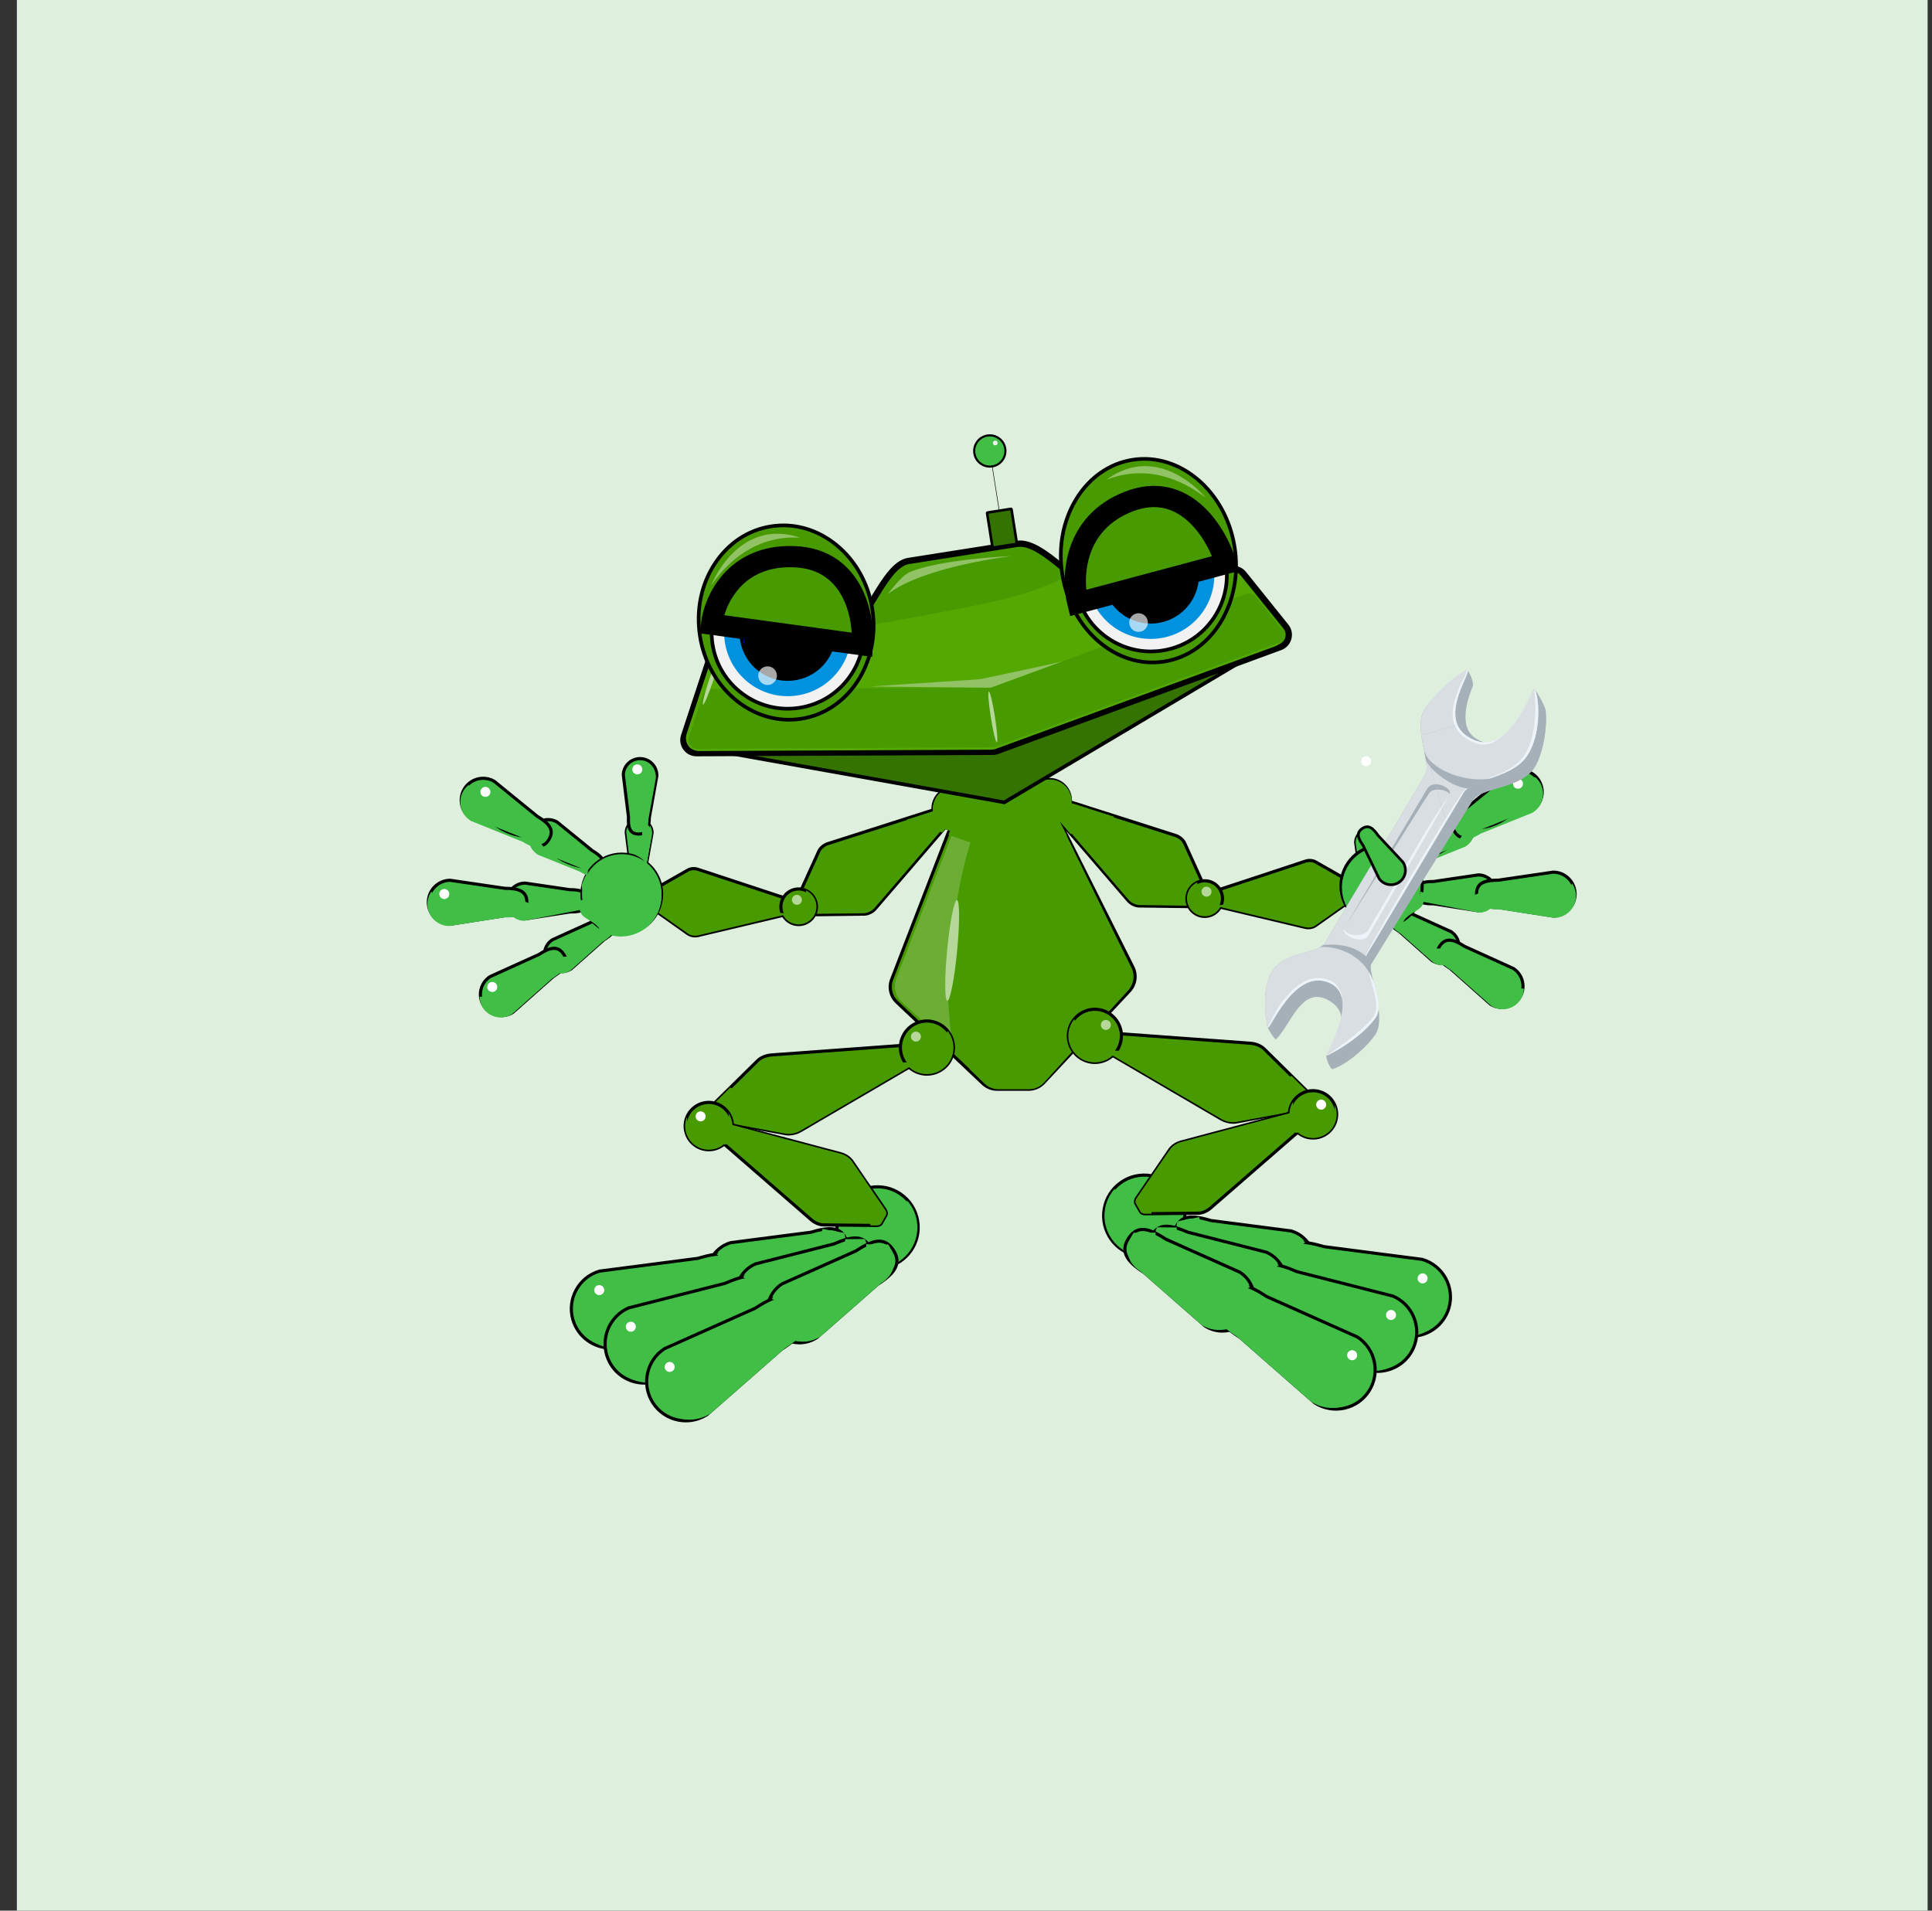 <svg width="91" height="90" viewBox="0 0 91 90" fill="none" xmlns="http://www.w3.org/2000/svg">
<rect x="0" y="0" width="91" height="90" fill="#333333" stroke="none"/>
<rect x="0.794" width="90" height="90" fill="#DEEFDE"/>
<path d="M64.409 41.953C64.07 41.941 64.037 41.652 64.04 41.298L63.816 39.689C63.819 39.335 64.096 39.059 64.434 39.072C64.773 39.084 65.044 39.382 65.041 39.736L64.803 41.327C64.8 41.681 64.747 41.966 64.409 41.953L64.409 41.953Z" fill="#40BE46"/>
<path d="M64.43 41.99C64.423 41.99 64.416 41.99 64.409 41.99C64.239 41.983 64.126 41.911 64.065 41.768C64.01 41.64 64.004 41.467 64.005 41.3L63.781 39.691L63.781 39.688C63.782 39.507 63.851 39.339 63.975 39.216C64.098 39.093 64.262 39.028 64.435 39.035C64.792 39.049 65.08 39.364 65.077 39.737L65.076 39.742L64.838 41.331C64.837 41.488 64.827 41.666 64.763 41.795C64.699 41.927 64.59 41.991 64.43 41.99L64.43 41.99ZM63.851 39.688L64.076 41.297L64.076 41.3C64.074 41.46 64.08 41.624 64.129 41.739C64.178 41.855 64.267 41.911 64.41 41.916C64.553 41.922 64.646 41.872 64.701 41.76C64.758 41.643 64.767 41.467 64.768 41.326L64.768 41.321L65.006 39.732C65.008 39.4 64.752 39.12 64.434 39.108C64.28 39.103 64.134 39.16 64.024 39.27C63.915 39.379 63.853 39.527 63.851 39.688Z" fill="black"/>
<g clip-path="url(#clip0_3245_1050)">
<path d="M46.87 35.262C46.463 35.262 46.098 35.513 45.951 35.893L41.998 46.135C41.854 46.509 41.95 46.933 42.24 47.208L46.295 51.039C46.478 51.212 46.72 51.309 46.971 51.309H48.444C48.717 51.309 48.978 51.196 49.164 50.996L53.201 46.677C53.483 46.375 53.547 45.929 53.362 45.56L48.468 35.806C48.301 35.472 47.96 35.262 47.587 35.262H46.87Z" fill="#479A00"/>
<path d="M48.444 51.383H46.971C46.7 51.383 46.441 51.28 46.244 51.093L42.19 47.262C41.875 46.965 41.773 46.512 41.929 46.109L45.882 35.867C46.039 35.461 46.436 35.188 46.87 35.188H47.587C47.99 35.188 48.353 35.412 48.534 35.773L53.428 45.527C53.626 45.922 53.556 46.405 53.255 46.727L49.218 51.047C49.018 51.261 48.736 51.383 48.444 51.383L48.444 51.383ZM46.87 35.336C46.496 35.336 46.155 35.57 46.02 35.919L42.066 46.162C41.932 46.509 42.021 46.899 42.291 47.154L46.345 50.986C46.515 51.146 46.738 51.235 46.971 51.235H48.444C48.695 51.235 48.938 51.13 49.11 50.946L53.147 46.626C53.406 46.348 53.466 45.933 53.296 45.593L48.402 35.839C48.246 35.528 47.934 35.336 47.587 35.336H46.87V35.336Z" fill="black"/>
<path d="M44.676 47.371C44.586 46.382 44.677 45.387 44.798 44.404C45.044 42.417 45.334 40.485 46.091 38.621C46.576 37.425 47.151 36.284 47.868 35.237C47.847 35.235 47.825 35.232 47.803 35.232H47.087C46.68 35.232 46.314 35.483 46.168 35.863L42.214 46.105C42.07 46.479 42.166 46.903 42.457 47.178L45.008 49.54C44.739 48.775 44.752 48.221 44.676 47.371V47.371Z" fill="#6CAE33"/>
<g style="mix-blend-mode:multiply">
<g style="mix-blend-mode:multiply">
<path d="M53.272 45.565L49.557 37.972C49.675 39.711 50.225 42.39 49.922 44.115C49.46 46.743 47.695 48.773 45.67 50.364L46.37 51.04C46.548 51.213 46.785 51.309 47.031 51.309H48.469C48.735 51.309 48.99 51.196 49.172 50.997L53.114 46.681C53.39 46.38 53.453 45.934 53.272 45.565V45.565Z" fill="#479A00"/>
</g>
</g>
<path d="M44.673 38.154C44.603 38.038 44.428 38.003 44.234 38.065L39 39.736C38.809 39.797 38.638 39.94 38.566 40.098L37.57 42.291C37.525 42.39 37.524 42.485 37.568 42.556L37.824 42.974C37.871 43.051 37.967 43.094 38.087 43.092L40.706 43.059C40.889 43.057 41.098 42.954 41.23 42.8L44.709 38.755C44.828 38.616 44.862 38.462 44.798 38.357L44.673 38.154Z" fill="#479A00"/>
<path d="M38.081 43.166C37.937 43.166 37.821 43.11 37.761 43.012L37.505 42.595C37.448 42.502 37.447 42.383 37.503 42.26L38.499 40.067C38.579 39.891 38.767 39.733 38.978 39.666L44.211 37.994C44.44 37.921 44.647 37.968 44.736 38.115L44.861 38.318C44.943 38.453 44.907 38.638 44.765 38.803L41.286 42.849C41.139 43.019 40.912 43.131 40.707 43.133L38.088 43.166C38.086 43.166 38.084 43.166 38.081 43.166V43.166ZM44.416 38.108C44.367 38.108 44.313 38.117 44.256 38.135L39.023 39.806C38.852 39.861 38.696 39.99 38.633 40.128L37.637 42.321C37.602 42.397 37.6 42.467 37.631 42.517L37.886 42.934C37.92 42.989 37.993 43.019 38.086 43.018L40.705 42.985C40.867 42.983 41.055 42.889 41.174 42.752L44.653 38.706C44.75 38.593 44.782 38.471 44.735 38.395L44.61 38.191C44.577 38.137 44.505 38.108 44.416 38.108V38.108Z" fill="black"/>
<path d="M45.458 38.953C44.979 39.247 44.352 39.097 44.058 38.617C43.764 38.137 43.914 37.51 44.394 37.216C44.873 36.922 45.499 37.072 45.793 37.552C46.087 38.031 45.937 38.659 45.458 38.953Z" fill="#479A00"/>
<path d="M44.928 39.141C44.845 39.141 44.763 39.131 44.68 39.111C44.406 39.046 44.174 38.877 44.027 38.637C43.879 38.396 43.834 38.113 43.9 37.839C43.966 37.565 44.134 37.332 44.374 37.185C44.87 36.88 45.521 37.036 45.825 37.532C45.972 37.773 46.017 38.056 45.951 38.331C45.886 38.605 45.717 38.837 45.477 38.985C45.309 39.088 45.12 39.141 44.928 39.141L44.928 39.141ZM44.924 37.103C44.749 37.103 44.573 37.15 44.413 37.248C44.19 37.385 44.033 37.601 43.972 37.856C43.911 38.111 43.953 38.375 44.09 38.598C44.227 38.822 44.443 38.978 44.697 39.04C44.952 39.101 45.216 39.059 45.439 38.922C45.662 38.785 45.819 38.569 45.88 38.313C45.941 38.059 45.899 37.795 45.762 37.571C45.577 37.27 45.255 37.103 44.924 37.103V37.103Z" fill="black"/>
<g style="mix-blend-mode:multiply">
<g style="mix-blend-mode:multiply">
<path d="M45.766 37.511C45.693 37.392 45.598 37.294 45.49 37.218C45.257 38.037 44.672 38.737 43.935 39.173C43.565 39.584 43.166 39.941 42.701 40.286C42.096 40.829 41.544 41.441 40.8 41.806C39.75 42.319 38.637 42.353 37.696 41.913L37.542 42.251C37.498 42.35 37.497 42.445 37.541 42.516L37.796 42.933C37.844 43.011 37.939 43.054 38.06 43.052L40.679 43.019C40.861 43.017 41.071 42.913 41.202 42.76L44.466 38.966C44.765 39.107 45.128 39.099 45.431 38.913C45.91 38.619 46.06 37.991 45.767 37.512L45.766 37.511Z" fill="#479A00"/>
</g>
</g>
<path d="M37.417 42.636C37.425 42.524 37.326 42.417 37.166 42.364L32.873 40.948C32.716 40.896 32.533 40.908 32.41 40.978L30.687 41.958C30.61 42.002 30.563 42.065 30.558 42.134L30.527 42.536C30.521 42.61 30.564 42.685 30.645 42.743L32.406 43.986C32.529 44.073 32.718 44.105 32.88 44.067L37.151 43.054C37.297 43.019 37.394 42.933 37.402 42.831L37.417 42.636Z" fill="#479A00"/>
<path d="M32.739 44.157C32.602 44.157 32.465 44.118 32.364 44.047L30.603 42.803C30.5 42.731 30.446 42.631 30.453 42.53L30.484 42.129C30.491 42.034 30.551 41.951 30.651 41.894L32.373 40.914C32.515 40.834 32.72 40.819 32.896 40.878L37.19 42.294C37.384 42.358 37.502 42.495 37.49 42.642L37.475 42.837C37.465 42.973 37.347 43.083 37.168 43.126L32.897 44.139C32.845 44.152 32.792 44.158 32.739 44.158L32.739 44.157ZM32.672 40.99C32.588 40.99 32.508 41.008 32.446 41.043L30.724 42.023C30.668 42.055 30.635 42.096 30.632 42.14L30.601 42.542C30.597 42.589 30.629 42.64 30.688 42.682L32.449 43.926C32.555 44.001 32.721 44.029 32.863 43.995L37.134 42.982C37.247 42.955 37.323 42.894 37.328 42.826L37.343 42.63C37.349 42.556 37.267 42.475 37.144 42.435L32.85 41.018C32.793 40.999 32.732 40.99 32.672 40.99V40.99Z" fill="black"/>
<path d="M37.554 43.548C37.093 43.512 36.748 43.109 36.783 42.647C36.819 42.186 37.222 41.84 37.683 41.876C38.144 41.911 38.489 42.315 38.454 42.776C38.418 43.238 38.015 43.583 37.554 43.548Z" fill="#479A00"/>
<path d="M37.619 43.624C37.596 43.624 37.572 43.623 37.548 43.622C37.047 43.583 36.671 43.143 36.71 42.642C36.748 42.14 37.188 41.764 37.689 41.802C38.19 41.841 38.566 42.28 38.528 42.782C38.491 43.26 38.09 43.624 37.619 43.624ZM37.618 41.947C37.223 41.947 36.888 42.253 36.857 42.653C36.825 43.073 37.14 43.442 37.56 43.474C37.58 43.475 37.599 43.476 37.619 43.476C38.014 43.476 38.349 43.171 38.38 42.77C38.412 42.35 38.097 41.982 37.677 41.95C37.657 41.948 37.638 41.947 37.618 41.947Z" fill="black"/>
<g style="mix-blend-mode:multiply">
<g style="mix-blend-mode:multiply">
<path d="M37.967 41.945C37.99 42.473 37.662 43.02 36.982 43.02C36.893 43.02 36.811 43.011 36.735 42.993C35.419 43.247 34.112 43.252 32.778 43.078C32.022 42.978 31.084 42.733 30.557 42.137L30.527 42.53C30.521 42.604 30.564 42.679 30.645 42.736L32.406 43.98C32.529 44.067 32.718 44.099 32.88 44.061L36.885 43.11C37.017 43.349 37.262 43.519 37.554 43.542C38.015 43.577 38.418 43.232 38.454 42.77C38.481 42.41 38.277 42.086 37.967 41.944V41.945Z" fill="#479A00"/>
</g>
</g>
<path d="M27.68 42.441C27.68 42.907 27.303 42.957 26.837 42.957L24.733 43.285C24.268 43.285 23.891 42.907 23.891 42.441C23.891 41.975 24.268 41.598 24.733 41.598L26.837 41.907C27.303 41.907 27.68 41.975 27.68 42.441V42.441Z" fill="#40BE46"/>
<path d="M24.739 43.359H24.733C24.228 43.359 23.817 42.948 23.817 42.441C23.817 41.935 24.228 41.524 24.733 41.524L24.744 41.525L26.843 41.833C27.317 41.834 27.754 41.909 27.754 42.441C27.754 43.028 27.187 43.031 26.843 43.031L24.739 43.359L24.739 43.359ZM24.728 41.672C24.306 41.675 23.965 42.019 23.965 42.441C23.965 42.864 24.306 43.208 24.728 43.211L26.832 42.883H26.837C27.347 42.883 27.606 42.815 27.606 42.441C27.606 42.068 27.325 41.981 26.837 41.981L26.826 41.98L24.728 41.672Z" fill="black"/>
<path d="M24.817 42.499C24.817 43.07 24.354 43.131 23.784 43.131L21.207 43.533C20.637 43.533 20.175 43.07 20.175 42.499C20.175 41.929 20.637 41.466 21.207 41.466L23.784 41.845C24.355 41.845 24.817 41.929 24.817 42.499V42.499Z" fill="#40BE46"/>
<path d="M21.213 43.607H21.208C20.598 43.607 20.102 43.11 20.102 42.5C20.102 41.889 20.598 41.392 21.208 41.392L21.218 41.393L23.79 41.771C24.363 41.772 24.891 41.861 24.891 42.499C24.891 43.138 24.348 43.205 23.791 43.205L21.214 43.607L21.213 43.607ZM21.202 41.54C20.676 41.543 20.249 41.972 20.249 42.499C20.249 43.027 20.676 43.456 21.202 43.459L23.779 43.057H23.785C24.041 43.057 24.303 43.045 24.483 42.962C24.66 42.88 24.743 42.733 24.743 42.499C24.743 42.016 24.376 41.919 23.785 41.919L23.774 41.918L21.202 41.54V41.54Z" fill="black"/>
<path d="M28.347 40.96C28.109 41.361 27.759 41.21 27.36 40.971L25.384 40.176C24.984 39.937 24.853 39.419 25.092 39.019C25.33 38.619 25.847 38.488 26.247 38.726L27.896 40.069C28.296 40.308 28.585 40.56 28.347 40.96H28.347Z" fill="#40BE46"/>
<path d="M27.964 41.281C27.736 41.281 27.498 41.141 27.327 41.038L25.351 40.242L25.346 40.239C25.136 40.114 24.987 39.914 24.927 39.676C24.867 39.439 24.903 39.192 25.028 38.981C25.153 38.77 25.353 38.621 25.59 38.561C25.828 38.501 26.074 38.537 26.285 38.662L26.293 38.668L27.939 40.008C28.118 40.116 28.316 40.248 28.423 40.413C28.539 40.593 28.535 40.789 28.41 40.998C28.285 41.208 28.127 41.28 27.964 41.28L27.964 41.281ZM25.417 40.109L27.392 40.905L27.397 40.908C27.835 41.169 28.093 41.243 28.284 40.923C28.379 40.762 28.384 40.626 28.299 40.494C28.206 40.352 28.015 40.226 27.858 40.133L27.849 40.127L26.204 38.787C25.84 38.574 25.371 38.694 25.155 39.057C25.05 39.234 25.02 39.441 25.07 39.64C25.12 39.838 25.243 40.004 25.417 40.109L25.417 40.109Z" fill="black"/>
<path d="M25.857 39.543C25.565 40.033 25.137 39.849 24.647 39.557L22.228 38.582C21.738 38.29 21.578 37.656 21.869 37.166C22.161 36.676 22.794 36.515 23.284 36.807L25.305 38.452C25.794 38.744 26.148 39.053 25.857 39.543L25.857 39.543Z" fill="#40BE46"/>
<path d="M25.394 39.922C25.15 39.922 24.88 39.781 24.615 39.623L22.195 38.649L22.19 38.646C21.666 38.333 21.494 37.652 21.806 37.128C21.957 36.874 22.198 36.694 22.485 36.621C22.771 36.549 23.068 36.592 23.322 36.743L23.331 36.75L25.347 38.391C25.839 38.685 26.247 39.033 25.92 39.581C25.772 39.83 25.591 39.922 25.394 39.922L25.394 39.922ZM22.261 38.516L24.68 39.49L24.685 39.493C24.906 39.625 25.137 39.749 25.334 39.77C25.529 39.79 25.674 39.706 25.794 39.505L25.858 39.543L25.794 39.505C26.041 39.09 25.776 38.819 25.267 38.516L25.259 38.51L23.242 36.868C23.023 36.739 22.768 36.702 22.521 36.765C22.273 36.828 22.064 36.983 21.933 37.204C21.664 37.656 21.811 38.244 22.262 38.516H22.261Z" fill="black"/>
<path d="M30.031 41.48C29.675 41.469 29.647 41.178 29.658 40.822L29.46 39.203C29.471 38.847 29.769 38.568 30.125 38.579C30.482 38.591 30.761 38.889 30.749 39.245L30.461 40.848C30.449 41.204 30.387 41.492 30.031 41.48V41.48Z" fill="#40BE46"/>
<path d="M30.052 41.517C30.045 41.517 30.038 41.517 30.03 41.517C29.851 41.511 29.734 41.438 29.673 41.295C29.619 41.166 29.616 40.993 29.621 40.824L29.423 39.205V39.202C29.429 39.02 29.505 38.851 29.638 38.726C29.771 38.602 29.945 38.536 30.127 38.542C30.502 38.555 30.798 38.871 30.786 39.246L30.785 39.252L30.497 40.852C30.492 41.01 30.477 41.189 30.408 41.319C30.337 41.452 30.22 41.517 30.052 41.517V41.517ZM29.497 39.202L29.695 40.821V40.823C29.69 40.985 29.692 41.15 29.741 41.266C29.79 41.382 29.883 41.438 30.032 41.443C30.183 41.448 30.282 41.398 30.342 41.285C30.405 41.166 30.419 40.989 30.424 40.847L30.424 40.842L30.712 39.242C30.721 38.907 30.458 38.627 30.124 38.616C29.962 38.611 29.807 38.669 29.689 38.781C29.571 38.891 29.503 39.041 29.497 39.202Z" fill="black"/>
<path d="M30.059 39.287C29.623 39.273 29.588 38.917 29.602 38.481L29.359 36.499C29.373 36.062 29.738 35.72 30.174 35.734C30.61 35.748 30.952 36.114 30.938 36.55L30.584 38.513C30.57 38.949 30.495 39.301 30.059 39.287Z" fill="#40BE46"/>
<path d="M30.083 39.361C30.074 39.361 30.065 39.361 30.056 39.361C29.827 39.353 29.671 39.256 29.593 39.071C29.525 38.91 29.521 38.694 29.528 38.485L29.285 36.502V36.497C29.292 36.266 29.389 36.052 29.557 35.894C29.726 35.736 29.946 35.653 30.176 35.66C30.652 35.676 31.027 36.076 31.012 36.553L31.01 36.563L30.658 38.521C30.651 38.718 30.632 38.94 30.544 39.104C30.453 39.275 30.298 39.361 30.083 39.361H30.083ZM29.433 36.496L29.676 38.478V38.483C29.669 38.678 29.671 38.877 29.729 39.013C29.785 39.146 29.887 39.207 30.061 39.213C30.234 39.219 30.346 39.162 30.414 39.034C30.489 38.895 30.505 38.681 30.51 38.511L30.512 38.5L30.864 36.543C30.874 36.15 30.564 35.821 30.172 35.809C29.981 35.802 29.798 35.871 29.659 36.002C29.52 36.131 29.44 36.307 29.433 36.496L29.433 36.496Z" fill="black"/>
<path d="M28.852 43.415C29.095 43.793 28.814 44.031 28.436 44.273L26.898 45.638C26.52 45.881 26.017 45.771 25.774 45.393C25.531 45.014 25.641 44.511 26.019 44.268L27.889 43.421C28.267 43.178 28.61 43.036 28.852 43.415Z" fill="#40BE46"/>
<path d="M26.46 45.841C26.168 45.841 25.881 45.697 25.712 45.433C25.447 45.021 25.567 44.47 25.979 44.205L25.988 44.2L27.854 43.355C28.024 43.246 28.223 43.132 28.413 43.111C28.619 43.088 28.787 43.176 28.915 43.374C29.221 43.853 28.761 44.153 28.481 44.332L26.943 45.697L26.938 45.7C26.79 45.796 26.624 45.841 26.46 45.841H26.46ZM26.055 44.333C25.891 44.44 25.777 44.604 25.736 44.795C25.694 44.988 25.729 45.187 25.836 45.353C26.055 45.695 26.511 45.795 26.854 45.579L28.392 44.214L28.396 44.211C28.809 43.945 28.983 43.755 28.79 43.454C28.693 43.303 28.579 43.241 28.43 43.258C28.268 43.276 28.077 43.387 27.929 43.482L27.92 43.487L26.055 44.332L26.055 44.333Z" fill="black"/>
<path d="M26.557 44.957C26.854 45.42 26.51 45.711 26.047 46.008L24.163 47.68C23.7 47.978 23.083 47.843 22.786 47.38C22.489 46.916 22.623 46.299 23.086 46.002L25.377 44.964C25.84 44.666 26.259 44.493 26.557 44.957Z" fill="#40BE46"/>
<path d="M23.627 47.913C23.55 47.913 23.473 47.905 23.397 47.888C23.117 47.827 22.878 47.661 22.724 47.42C22.569 47.179 22.518 46.892 22.579 46.613C22.64 46.333 22.806 46.094 23.046 45.94L23.055 45.934L25.341 44.899C25.808 44.599 26.285 44.396 26.618 44.917C26.772 45.156 26.782 45.375 26.649 45.585C26.532 45.769 26.312 45.926 26.091 46.068L24.207 47.739L24.202 47.743C24.028 47.855 23.829 47.913 23.626 47.913H23.627ZM23.122 46.067C22.917 46.2 22.775 46.405 22.723 46.644C22.671 46.885 22.715 47.132 22.848 47.34C22.982 47.548 23.188 47.691 23.428 47.743C23.667 47.796 23.912 47.752 24.118 47.621L26.002 45.95L26.007 45.947C26.216 45.813 26.422 45.667 26.525 45.505C26.625 45.347 26.616 45.186 26.494 44.997C26.244 44.606 25.896 44.718 25.417 45.026L25.408 45.032L23.122 46.067L23.122 46.067Z" fill="black"/>
<path d="M30.64 43.466C31.387 42.718 31.387 41.506 30.64 40.758C29.893 40.01 28.681 40.01 27.934 40.758C27.187 41.506 27.187 42.718 27.934 43.466C28.681 44.214 29.893 44.214 30.64 43.466Z" fill="#40BE46"/>
<path d="M29.287 44.064C28.212 44.064 27.337 43.188 27.337 42.112C27.337 41.036 28.212 40.16 29.287 40.16C30.362 40.16 31.237 41.036 31.237 42.112C31.237 43.188 30.362 44.064 29.287 44.064ZM29.287 40.234C28.253 40.234 27.411 41.077 27.411 42.112C27.411 43.147 28.253 43.99 29.287 43.99C30.321 43.99 31.163 43.147 31.163 42.112C31.163 41.077 30.321 40.234 29.287 40.234Z" fill="black"/>
<g style="mix-blend-mode:multiply">
<g style="mix-blend-mode:multiply">
<path d="M24.175 43.195C24.318 43.306 24.496 43.373 24.691 43.373L27.471 42.836C27.546 42.753 27.414 42.423 27.504 42.364C26.773 42.64 25.385 42.791 24.68 42.448C23.815 42.824 22.353 43.286 21.417 42.974C20.865 42.791 20.494 42.437 20.32 41.994C20.202 42.162 20.132 42.366 20.132 42.587C20.132 43.157 20.595 43.62 21.165 43.62L23.741 43.218C23.896 43.218 24.043 43.213 24.175 43.195H24.175Z" fill="#40BE46"/>
</g>
</g>
<g style="mix-blend-mode:multiply">
<g style="mix-blend-mode:multiply">
<path d="M30.477 40.737C30.527 40.814 30.568 40.896 30.599 40.983C31.061 42.267 29.604 43.582 28.392 42.911C27.867 42.62 27.632 42.075 27.651 41.494C27.657 41.328 27.681 41.162 27.697 40.996C27.699 40.967 27.702 40.938 27.704 40.909C27.596 40.917 27.486 40.914 27.379 40.895C26.615 40.758 25.658 40.222 25.336 39.45C24.468 39.537 23.69 39.31 22.997 38.666C22.473 38.179 22.197 37.61 22.077 36.969C21.98 37.046 21.894 37.14 21.827 37.253C21.535 37.743 21.695 38.378 22.185 38.67L24.605 39.644C24.738 39.724 24.866 39.794 24.989 39.846C25.055 40.015 25.174 40.163 25.341 40.263L27.317 41.059C27.417 41.118 27.513 41.172 27.606 41.214C27.512 41.371 27.439 41.542 27.393 41.724C27.47 42.158 27.644 42.487 27.294 42.712C27.294 43.058 27.473 43.181 27.747 43.341C28.185 43.598 28.512 43.908 28.076 44.248C27.294 44.855 27.222 45.091 26.419 45.064C25.788 45.525 24.254 46.737 23.473 46.865C23.19 46.911 22.887 46.951 22.587 46.952C22.591 47.129 22.641 47.307 22.743 47.468C23.041 47.931 23.657 48.066 24.12 47.768L26.004 46.096C26.13 46.015 26.247 45.935 26.345 45.851C26.518 45.867 26.698 45.828 26.856 45.726L28.394 44.361C28.549 44.261 28.686 44.163 28.779 44.055C28.928 44.092 29.083 44.114 29.244 44.114C30.3 44.114 31.157 43.257 31.157 42.199C31.157 41.612 30.892 41.088 30.477 40.737H30.477Z" fill="#40BE46"/>
</g>
</g>
<g style="mix-blend-mode:multiply">
<g style="mix-blend-mode:multiply">
<path d="M30.241 39.395C30.213 39.743 30.116 40.035 29.939 40.286C30.148 40.366 30.329 40.518 30.459 40.708L30.706 39.333C30.712 39.15 30.64 38.982 30.521 38.86C30.532 38.779 30.538 38.692 30.541 38.601L30.895 36.638C30.907 36.243 30.628 35.907 30.251 35.836C30.294 35.909 30.33 35.991 30.357 36.083C30.483 36.512 30.631 36.953 30.634 37.406C30.637 37.923 30.464 38.385 30.227 38.837C30.221 38.848 30.214 38.858 30.207 38.869C30.241 39.038 30.255 39.212 30.241 39.396V39.395Z" fill="#40BE46"/>
</g>
</g>
<path d="M45.082 44.791C44.957 46.1 44.75 47.152 44.62 47.14C44.491 47.127 44.488 46.056 44.613 44.746C44.739 43.436 44.946 42.385 45.075 42.397C45.205 42.41 45.208 43.481 45.082 44.791Z" fill="#B5D799"/>
<path d="M43.468 49.395C43.431 49.264 43.244 49.189 42.997 49.207L36.331 49.693C36.087 49.711 35.835 49.815 35.691 49.956L33.695 51.923C33.605 52.012 33.567 52.107 33.59 52.188L33.722 52.663C33.747 52.751 33.84 52.815 33.98 52.841L37.004 53.401C37.215 53.44 37.495 53.384 37.706 53.261L43.277 50.004C43.467 49.893 43.566 49.747 43.533 49.627L43.468 49.395L43.468 49.395Z" fill="#479A00"/>
<path d="M37.148 53.487C37.093 53.487 37.04 53.483 36.99 53.473L33.966 52.914C33.798 52.883 33.683 52.798 33.651 52.682L33.519 52.208C33.488 52.099 33.532 51.979 33.643 51.87L35.639 49.904C35.795 49.75 36.064 49.639 36.325 49.62L42.991 49.133C43.278 49.112 43.493 49.207 43.539 49.375L43.604 49.606C43.647 49.761 43.536 49.938 43.314 50.068L37.744 53.324C37.566 53.428 37.346 53.487 37.148 53.487ZM43.069 49.278C43.047 49.278 43.025 49.279 43.002 49.281L36.336 49.767C36.111 49.783 35.873 49.88 35.743 50.009L33.747 51.976C33.677 52.044 33.646 52.114 33.661 52.168L33.793 52.643C33.81 52.701 33.884 52.748 33.993 52.768L37.017 53.328C37.212 53.364 37.473 53.311 37.669 53.196L43.239 49.94C43.395 49.849 43.485 49.731 43.461 49.646L43.397 49.415C43.373 49.331 43.242 49.278 43.069 49.278Z" fill="black"/>
<path d="M44.383 50.364C44.947 49.965 45.08 49.184 44.681 48.62C44.282 48.056 43.501 47.923 42.938 48.322C42.374 48.722 42.241 49.503 42.64 50.067C43.039 50.631 43.82 50.764 44.383 50.364Z" fill="#479A00"/>
<path d="M43.658 50.671C43.433 50.671 43.211 50.613 43.01 50.499C42.702 50.325 42.48 50.042 42.385 49.701C42.29 49.36 42.333 49.002 42.507 48.694C42.681 48.386 42.964 48.164 43.304 48.068C43.645 47.973 44.002 48.017 44.31 48.19C44.618 48.364 44.84 48.648 44.936 48.989C45.031 49.33 44.987 49.688 44.814 49.996C44.64 50.304 44.356 50.526 44.016 50.621C43.898 50.654 43.778 50.671 43.658 50.671ZM43.662 48.167C43.556 48.167 43.449 48.182 43.344 48.211C43.042 48.295 42.79 48.493 42.636 48.767C42.481 49.041 42.443 49.358 42.527 49.661C42.612 49.964 42.809 50.216 43.083 50.371C43.356 50.525 43.674 50.564 43.976 50.479C44.279 50.395 44.531 50.197 44.685 49.923C44.839 49.649 44.878 49.332 44.793 49.029C44.709 48.726 44.512 48.474 44.238 48.319C44.059 48.219 43.862 48.167 43.662 48.167Z" fill="black"/>
<g style="mix-blend-mode:multiply">
<g style="mix-blend-mode:multiply">
<path d="M44.864 49.009C44.816 48.836 44.733 48.682 44.625 48.551C44.541 48.974 44.353 49.36 43.987 49.643C43.542 49.987 42.984 50.043 42.439 50.048C42.258 50.214 42.099 50.451 41.898 50.588C41.556 50.821 41.153 50.976 40.763 51.106C40.066 51.34 39.328 51.471 38.603 51.582C37.227 51.793 35.659 51.927 34.4 51.228L33.695 51.923C33.605 52.012 33.567 52.107 33.59 52.188L33.722 52.663C33.747 52.751 33.84 52.816 33.98 52.842L37.004 53.401C37.215 53.44 37.495 53.384 37.706 53.261L42.821 50.271C43.128 50.55 43.567 50.67 43.996 50.551C44.661 50.365 45.05 49.675 44.864 49.009V49.009Z" fill="#479A00"/>
</g>
</g>
<path d="M43.376 48.852C43.364 48.982 43.249 49.077 43.119 49.064C42.99 49.052 42.895 48.937 42.907 48.807C42.92 48.678 43.035 48.583 43.164 48.595C43.294 48.608 43.389 48.723 43.376 48.852Z" fill="#B5D799"/>
<path d="M37.684 42.569C37.583 42.651 37.435 42.636 37.353 42.535C37.27 42.434 37.286 42.285 37.387 42.203C37.487 42.121 37.636 42.136 37.718 42.237C37.8 42.338 37.785 42.487 37.684 42.569Z" fill="#B5D799"/>
<path d="M23.012 37.484C22.912 37.567 22.763 37.551 22.681 37.451C22.599 37.35 22.614 37.201 22.715 37.119C22.816 37.036 22.964 37.052 23.046 37.153C23.128 37.254 23.113 37.402 23.012 37.484Z" fill="white"/>
<path d="M21.075 42.295C20.975 42.377 20.826 42.362 20.744 42.261C20.662 42.16 20.677 42.011 20.778 41.929C20.878 41.847 21.027 41.862 21.109 41.963C21.191 42.064 21.176 42.213 21.075 42.295Z" fill="white"/>
<path d="M23.335 46.673C23.234 46.756 23.086 46.74 23.004 46.64C22.921 46.539 22.937 46.39 23.037 46.308C23.138 46.226 23.287 46.241 23.369 46.342C23.451 46.443 23.436 46.591 23.335 46.673Z" fill="white"/>
<path d="M42.457 59.369C43.313 58.749 43.505 57.552 42.886 56.696C42.267 55.839 41.071 55.647 40.215 56.266C39.358 56.886 39.166 58.083 39.786 58.94C40.405 59.797 41.601 59.989 42.457 59.369Z" fill="#40BE46"/>
<path d="M41.331 59.809C40.925 59.809 40.53 59.685 40.191 59.446C39.758 59.141 39.468 58.684 39.377 58.161C39.19 57.08 39.915 56.048 40.994 55.861C41.517 55.77 42.044 55.888 42.478 56.194C42.912 56.499 43.201 56.956 43.292 57.479C43.48 58.56 42.755 59.591 41.675 59.779C41.56 59.799 41.445 59.809 41.331 59.809H41.331ZM41.339 55.978C41.233 55.978 41.127 55.988 41.02 56.006C40.021 56.18 39.349 57.135 39.523 58.135C39.607 58.619 39.875 59.042 40.276 59.325C40.678 59.608 41.166 59.717 41.65 59.633C42.649 59.459 43.32 58.504 43.147 57.504C43.062 57.02 42.795 56.597 42.393 56.314C42.08 56.094 41.714 55.978 41.339 55.978H41.339Z" fill="black"/>
<g style="mix-blend-mode:multiply">
<g style="mix-blend-mode:multiply">
<path d="M43.182 57.492C43.119 57.127 42.955 56.806 42.726 56.549C42.718 56.585 42.709 56.621 42.696 56.657C42.512 57.171 42.325 57.694 41.908 58.066C41.428 58.496 40.788 58.557 40.176 58.467C39.942 58.432 39.7 58.398 39.459 58.349C39.725 59.278 40.653 59.875 41.625 59.706C42.666 59.525 43.363 58.533 43.182 57.492V57.492Z" fill="#40BE46"/>
</g>
</g>
<path d="M39.891 58.509C39.659 57.71 38.986 57.813 38.188 58.046L34.414 58.536C33.615 58.769 33.157 59.606 33.389 60.405C33.622 61.204 34.458 61.663 35.256 61.431L38.712 59.848C39.511 59.615 40.124 59.308 39.891 58.509V58.509Z" fill="#40BE46"/>
<path d="M34.836 61.565C34.151 61.565 33.519 61.116 33.318 60.426C33.074 59.588 33.557 58.709 34.393 58.465L34.404 58.462L38.172 57.973C38.55 57.863 38.943 57.769 39.263 57.817C39.617 57.871 39.846 58.091 39.962 58.488C40.214 59.355 39.524 59.688 38.738 59.917L35.282 61.5L35.277 61.502C35.13 61.545 34.982 61.565 34.836 61.565L34.836 61.565ZM34.429 58.608C33.674 58.832 33.24 59.627 33.46 60.384C33.68 61.141 34.474 61.579 35.231 61.361L38.686 59.778L38.691 59.777C39.54 59.529 40.025 59.234 39.82 58.53C39.721 58.188 39.536 58.008 39.24 57.964C38.948 57.92 38.571 58.011 38.208 58.117L38.197 58.12L34.429 58.609L34.429 58.608Z" fill="black"/>
<path d="M34.949 59.842C34.664 58.863 33.841 58.99 32.862 59.275L28.241 59.875C27.262 60.16 26.7 61.185 26.985 62.164C27.27 63.144 28.294 63.706 29.272 63.421L33.505 61.482C34.483 61.196 35.234 60.821 34.949 59.842V59.842Z" fill="#40BE46"/>
<path d="M28.757 63.569C27.926 63.569 27.158 63.023 26.914 62.185C26.618 61.169 27.204 60.1 28.22 59.804L28.231 59.802L32.847 59.203C33.308 59.068 33.788 58.953 34.176 59.011C34.604 59.076 34.88 59.341 35.02 59.822C35.16 60.304 35.072 60.682 34.75 60.977C34.443 61.258 33.962 61.425 33.53 61.551L29.298 63.49L29.293 63.492C29.114 63.544 28.934 63.569 28.757 63.569L28.757 63.569ZM28.255 59.948C27.321 60.223 26.783 61.207 27.056 62.144C27.328 63.081 28.31 63.621 29.246 63.351L33.478 61.412L33.484 61.411C33.9 61.289 34.364 61.13 34.65 60.868C34.93 60.611 35.002 60.292 34.877 59.863C34.754 59.438 34.524 59.214 34.154 59.158C33.792 59.103 33.329 59.216 32.883 59.346L32.871 59.349L28.255 59.948L28.255 59.948Z" fill="black"/>
<g style="mix-blend-mode:multiply">
<g style="mix-blend-mode:multiply">
<path d="M38.748 57.878C38.64 58.269 38.774 58.348 38.257 58.567C37.587 58.85 37.156 59.023 36.435 59.212C36.091 59.302 35.427 59.719 35.01 59.07C34.84 58.806 34.347 58.686 34.094 58.768C33.934 58.873 33.813 59.048 33.755 59.08C33.956 59.298 34.209 59.088 34.404 59.685C34.614 60.33 33.939 60.448 33.12 61.017C32.304 61.584 31.244 61.812 30.268 61.876C29.375 61.934 28.171 61.88 27.51 61.185C27.412 61.083 27.334 60.971 27.269 60.853C27.081 61.248 27.029 61.711 27.161 62.164C27.446 63.144 28.47 63.706 29.448 63.421L33.68 61.482C33.885 61.422 34.078 61.358 34.255 61.286C34.599 61.486 35.02 61.55 35.432 61.431L38.888 59.848C39.686 59.615 40.003 58.889 39.77 58.09C39.762 58.061 38.757 57.905 38.748 57.878V57.878Z" fill="#40BE46"/>
</g>
</g>
<path d="M28.374 60.952C28.273 61.035 28.124 61.019 28.042 60.918C27.96 60.818 27.975 60.669 28.076 60.587C28.177 60.504 28.325 60.52 28.407 60.62C28.49 60.721 28.474 60.87 28.374 60.952Z" fill="white"/>
<path d="M41.024 58.851C40.697 58.085 40.042 58.269 39.277 58.596L35.589 59.535C34.824 59.862 34.468 60.748 34.795 61.513C35.122 62.279 36.007 62.635 36.772 62.308L40.013 60.322C40.778 59.995 41.35 59.617 41.024 58.851Z" fill="#40BE46"/>
<path d="M36.181 62.504C35.982 62.504 35.782 62.465 35.592 62.389C35.2 62.232 34.893 61.931 34.727 61.542C34.562 61.154 34.557 60.724 34.714 60.332C34.872 59.94 35.172 59.633 35.56 59.467L35.571 59.463L39.253 58.526C39.987 58.212 40.732 57.98 41.092 58.822C41.446 59.652 40.8 60.065 40.047 60.387L36.806 62.373L36.801 62.376C36.602 62.461 36.391 62.504 36.181 62.504H36.181ZM35.613 59.605C35.263 59.756 34.993 60.033 34.851 60.387C34.709 60.742 34.713 61.132 34.863 61.484C35.173 62.21 36.013 62.549 36.738 62.242L39.979 60.256L39.984 60.254C40.797 59.906 41.243 59.555 40.956 58.88C40.676 58.225 40.16 58.299 39.306 58.664L39.295 58.668L35.613 59.605V59.605Z" fill="black"/>
<path d="M36.277 60.767C35.877 59.83 35.075 60.054 34.138 60.455L29.621 61.605C28.684 62.005 28.249 63.09 28.649 64.028C29.049 64.966 30.133 65.401 31.07 65.001L35.04 62.568C35.977 62.168 36.678 61.705 36.277 60.767H36.277Z" fill="#40BE46"/>
<path d="M30.348 65.223C29.602 65.223 28.891 64.786 28.58 64.057C28.165 63.083 28.618 61.953 29.591 61.537L29.602 61.533L34.114 60.385C35.005 60.004 35.91 59.72 36.345 60.738C36.542 61.2 36.5 61.586 36.216 61.917C35.945 62.234 35.487 62.457 35.073 62.634L31.104 65.067L31.099 65.069C30.854 65.174 30.599 65.223 30.348 65.223H30.348ZM29.644 61.675C28.75 62.061 28.334 63.102 28.716 63.999C29.099 64.896 30.139 65.315 31.036 64.935L35.005 62.503L35.01 62.501C36.016 62.071 36.567 61.636 36.209 60.797C35.861 59.981 35.223 60.072 34.166 60.523L34.156 60.526L29.644 61.675H29.644Z" fill="black"/>
<g style="mix-blend-mode:multiply">
<g style="mix-blend-mode:multiply">
<path d="M39.814 58.362C39.754 58.763 39.896 58.825 39.408 59.104C38.778 59.466 38.37 59.689 37.677 59.963C37.346 60.094 36.737 60.588 36.245 59.993C36.045 59.751 35.541 59.692 35.3 59.803C35.153 59.927 35.054 60.116 35 60.154C35.227 60.346 35.452 60.107 35.717 60.676C36.003 61.291 35.347 61.49 34.602 62.153C33.86 62.813 32.834 63.167 31.873 63.348C30.994 63.513 29.792 63.602 29.052 62.993C28.943 62.903 28.852 62.801 28.774 62.692C28.634 63.107 28.638 63.572 28.823 64.007C29.224 64.945 30.307 65.38 31.244 64.98L35.214 62.547C35.41 62.464 35.594 62.377 35.762 62.284C36.127 62.441 36.553 62.455 36.947 62.286L40.188 60.3C40.954 59.973 41.065 59.139 40.739 58.374C40.727 58.346 39.826 58.386 39.814 58.362L39.814 58.362Z" fill="#40BE46"/>
</g>
</g>
<path d="M29.882 62.658C29.792 62.752 29.642 62.755 29.549 62.664C29.455 62.574 29.452 62.424 29.543 62.331C29.633 62.237 29.782 62.234 29.876 62.324C29.969 62.415 29.972 62.564 29.882 62.658Z" fill="white"/>
<path d="M42.075 58.883C41.623 58.184 41.009 58.475 40.31 58.927L36.834 60.477C36.135 60.929 35.935 61.862 36.386 62.561C36.838 63.261 37.77 63.461 38.469 63.009L41.328 60.503C42.026 60.051 42.526 59.582 42.075 58.883V58.883Z" fill="#40BE46"/>
<path d="M37.654 63.325C37.543 63.325 37.431 63.314 37.319 63.29C36.906 63.201 36.553 62.956 36.324 62.602C36.095 62.247 36.018 61.824 36.107 61.411C36.195 60.998 36.44 60.644 36.794 60.415L36.804 60.41L40.275 58.862C40.605 58.649 40.955 58.446 41.275 58.4C41.63 58.35 41.913 58.495 42.137 58.843C42.363 59.192 42.382 59.513 42.196 59.824C42.021 60.118 41.681 60.362 41.372 60.563L38.514 63.069L38.509 63.072C38.25 63.239 37.956 63.326 37.655 63.326L37.654 63.325ZM36.87 60.542C36.551 60.75 36.331 61.07 36.251 61.442C36.171 61.816 36.241 62.2 36.448 62.521C36.656 62.843 36.976 63.064 37.35 63.145C37.722 63.225 38.104 63.156 38.424 62.95L41.283 60.444L41.287 60.441C41.583 60.249 41.908 60.017 42.069 59.748C42.225 59.487 42.207 59.224 42.012 58.923C41.82 58.624 41.592 58.505 41.295 58.547C41.002 58.588 40.668 58.784 40.35 58.989L40.34 58.995L36.87 60.542V60.542Z" fill="black"/>
<path d="M37.72 61.576C37.167 60.719 36.415 61.077 35.559 61.63L31.302 63.528C30.446 64.081 30.2 65.224 30.753 66.081C31.306 66.937 32.448 67.183 33.304 66.629L36.805 63.56C37.661 63.007 38.273 62.432 37.721 61.575L37.72 61.576Z" fill="#40BE46"/>
<path d="M32.306 67C32.171 67 32.035 66.986 31.899 66.956C31.398 66.849 30.969 66.552 30.691 66.121C30.117 65.231 30.373 64.04 31.261 63.466L31.271 63.46L35.523 61.565C35.927 61.304 36.354 61.056 36.743 61.001C37.171 60.94 37.511 61.115 37.782 61.535C38.055 61.957 38.078 62.345 37.854 62.719C37.641 63.077 37.227 63.375 36.849 63.619L33.348 66.689L33.344 66.692C33.029 66.895 32.671 67 32.306 67H32.306ZM31.337 63.593C30.52 64.124 30.286 65.221 30.815 66.041C31.072 66.438 31.468 66.712 31.93 66.811C32.391 66.911 32.863 66.825 33.259 66.57L36.761 63.501L36.765 63.498C37.13 63.262 37.529 62.977 37.728 62.644C37.923 62.317 37.901 61.991 37.659 61.616C37.419 61.244 37.134 61.095 36.764 61.147C36.402 61.198 35.99 61.439 35.599 61.692L35.589 61.697L31.337 63.593L31.337 63.593Z" fill="black"/>
<g style="mix-blend-mode:multiply">
<g style="mix-blend-mode:multiply">
<path d="M40.8 58.606C40.808 59.011 40.959 59.048 40.525 59.406C39.965 59.87 39.601 60.159 38.964 60.546C38.66 60.73 38.144 61.321 37.558 60.818C37.32 60.613 36.813 60.639 36.595 60.79C36.471 60.938 36.405 61.14 36.358 61.187C36.614 61.338 36.796 61.065 37.153 61.581C37.539 62.138 36.926 62.445 36.304 63.224C35.684 64.001 34.733 64.524 33.816 64.865C32.977 65.176 31.808 65.468 30.976 64.992C30.854 64.922 30.747 64.837 30.651 64.743C30.583 65.175 30.666 65.633 30.922 66.031C31.475 66.887 32.617 67.133 33.472 66.579L36.974 63.51C37.153 63.394 37.32 63.278 37.469 63.158C37.855 63.251 38.277 63.193 38.638 62.959L41.496 60.453C42.195 60.001 42.293 59.328 41.841 58.629C41.825 58.604 40.816 58.629 40.799 58.606L40.8 58.606Z" fill="#40BE46"/>
</g>
</g>
<path d="M31.737 64.522C31.664 64.629 31.517 64.657 31.41 64.584C31.302 64.511 31.274 64.364 31.348 64.257C31.421 64.149 31.567 64.121 31.675 64.194C31.782 64.267 31.81 64.414 31.737 64.522Z" fill="white"/>
<path d="M30.167 36.425C30.066 36.507 29.918 36.492 29.836 36.391C29.753 36.29 29.769 36.142 29.869 36.059C29.97 35.977 30.119 35.992 30.201 36.093C30.283 36.194 30.268 36.343 30.167 36.425Z" fill="white"/>
<path d="M49.689 37.769C49.76 37.654 49.935 37.618 50.129 37.68L55.362 39.352C55.553 39.413 55.725 39.556 55.797 39.713L56.793 41.907C56.838 42.005 56.839 42.1 56.795 42.172L56.539 42.589C56.492 42.666 56.396 42.709 56.275 42.708L53.657 42.675C53.474 42.672 53.265 42.569 53.133 42.416L49.653 38.37C49.534 38.232 49.5 38.078 49.565 37.972L49.689 37.769Z" fill="#479A00"/>
<path d="M56.282 42.782C56.279 42.782 56.277 42.782 56.275 42.782L53.656 42.749C53.451 42.746 53.224 42.634 53.077 42.464L49.597 38.418C49.456 38.254 49.419 38.068 49.502 37.933L49.627 37.73C49.716 37.584 49.922 37.537 50.152 37.61L55.385 39.281C55.596 39.349 55.784 39.506 55.864 39.682L56.86 41.876C56.916 41.998 56.915 42.117 56.858 42.21L56.602 42.627C56.542 42.726 56.425 42.782 56.281 42.782L56.282 42.782ZM49.753 37.808L49.628 38.011C49.581 38.088 49.613 38.21 49.709 38.322L53.189 42.368C53.307 42.505 53.496 42.599 53.658 42.601L56.276 42.634C56.369 42.635 56.443 42.605 56.476 42.55L56.732 42.133C56.763 42.083 56.76 42.014 56.726 41.937L55.729 39.744C55.667 39.606 55.51 39.477 55.34 39.423L50.107 37.751C49.947 37.7 49.805 37.723 49.753 37.808V37.808Z" fill="black"/>
<path d="M48.905 38.569C49.384 38.863 50.011 38.712 50.304 38.233C50.599 37.753 50.448 37.126 49.969 36.832C49.49 36.538 48.863 36.688 48.569 37.167C48.275 37.647 48.425 38.274 48.905 38.569Z" fill="#479A00"/>
<path d="M49.435 38.755C49.247 38.755 49.057 38.705 48.885 38.6C48.389 38.295 48.234 37.644 48.538 37.148C48.842 36.652 49.493 36.496 49.989 36.8C50.484 37.105 50.64 37.756 50.336 38.252C50.137 38.576 49.79 38.755 49.435 38.755ZM48.924 38.537C49.385 38.82 49.99 38.675 50.273 38.213C50.556 37.752 50.411 37.146 49.95 36.863C49.489 36.58 48.884 36.725 48.601 37.186C48.318 37.648 48.463 38.254 48.924 38.537Z" fill="black"/>
<g style="mix-blend-mode:multiply">
<g style="mix-blend-mode:multiply">
<path d="M48.585 37.126C48.659 37.006 48.754 36.909 48.861 36.832C49.095 37.652 49.679 38.352 50.416 38.788C50.786 39.198 51.185 39.555 51.65 39.901C52.256 40.444 52.808 41.056 53.552 41.42C54.601 41.934 55.715 41.967 56.656 41.528L56.809 41.865C56.854 41.964 56.855 42.059 56.811 42.131L56.555 42.548C56.508 42.625 56.412 42.668 56.291 42.667L53.673 42.633C53.49 42.631 53.281 42.528 53.149 42.375L49.886 38.58C49.586 38.721 49.224 38.714 48.92 38.527C48.441 38.233 48.291 37.606 48.585 37.126L48.585 37.126Z" fill="#479A00"/>
</g>
</g>
<path d="M56.946 42.251C56.937 42.14 57.037 42.032 57.196 41.98L61.489 40.563C61.646 40.512 61.829 40.524 61.953 40.594L63.675 41.574C63.753 41.618 63.799 41.681 63.805 41.75L63.836 42.152C63.842 42.226 63.799 42.301 63.717 42.358L61.956 43.602C61.834 43.689 61.644 43.721 61.483 43.683L57.212 42.669C57.066 42.635 56.969 42.549 56.961 42.447L56.946 42.251Z" fill="#479A00"/>
<path d="M61.624 43.773C61.571 43.773 61.517 43.767 61.466 43.755L57.195 42.742C57.016 42.699 56.898 42.588 56.887 42.453L56.872 42.257C56.861 42.11 56.979 41.974 57.173 41.91L61.467 40.493C61.643 40.435 61.848 40.45 61.99 40.53L63.712 41.51C63.812 41.567 63.871 41.65 63.878 41.744L63.909 42.146C63.917 42.246 63.863 42.346 63.76 42.419L61.999 43.662C61.898 43.734 61.761 43.773 61.624 43.773H61.624ZM61.691 40.606C61.631 40.606 61.57 40.615 61.513 40.633L57.219 42.05C57.096 42.091 57.014 42.171 57.02 42.245L57.035 42.441C57.04 42.509 57.116 42.57 57.229 42.597L61.5 43.611C61.641 43.644 61.808 43.616 61.914 43.541L63.675 42.297C63.734 42.256 63.766 42.205 63.762 42.157L63.731 41.755C63.727 41.712 63.695 41.67 63.639 41.638L61.916 40.658C61.855 40.623 61.774 40.605 61.691 40.605L61.691 40.606Z" fill="black"/>
<path d="M56.808 43.163C57.27 43.128 57.615 42.725 57.579 42.263C57.544 41.801 57.141 41.456 56.679 41.492C56.218 41.527 55.873 41.93 55.909 42.392C55.944 42.854 56.347 43.199 56.808 43.163Z" fill="#479A00"/>
<path d="M56.743 43.24C56.272 43.24 55.872 42.876 55.835 42.398C55.797 41.896 56.173 41.456 56.674 41.418C57.175 41.379 57.614 41.756 57.653 42.257C57.692 42.759 57.315 43.199 56.814 43.237C56.791 43.239 56.767 43.24 56.743 43.24ZM56.745 41.563C56.725 41.563 56.705 41.564 56.686 41.565C56.266 41.598 55.951 41.966 55.983 42.386C56.015 42.807 56.383 43.122 56.803 43.09C57.223 43.057 57.538 42.689 57.506 42.269C57.475 41.869 57.139 41.563 56.745 41.563V41.563Z" fill="black"/>
<g style="mix-blend-mode:multiply">
<g style="mix-blend-mode:multiply">
<path d="M56.396 41.56C56.373 42.089 56.701 42.636 57.381 42.636C57.47 42.636 57.552 42.626 57.628 42.609C58.944 42.863 60.251 42.868 61.585 42.693C62.341 42.594 63.279 42.349 63.806 41.753L63.836 42.146C63.842 42.22 63.799 42.295 63.718 42.352L61.957 43.596C61.834 43.683 61.645 43.715 61.483 43.677L57.478 42.726C57.346 42.965 57.101 43.135 56.809 43.157C56.348 43.193 55.945 42.848 55.909 42.386C55.881 42.026 56.086 41.702 56.396 41.56Z" fill="#479A00"/>
</g>
</g>
<path d="M66.683 42.057C66.683 42.523 67.06 42.573 67.526 42.573L69.63 42.901C70.095 42.901 70.472 42.523 70.472 42.057C70.472 41.591 70.095 41.214 69.63 41.214L67.526 41.523C67.06 41.523 66.683 41.591 66.683 42.057V42.057Z" fill="#40BE46"/>
<path d="M69.63 42.975L69.618 42.974L67.52 42.647C67.176 42.647 66.609 42.643 66.609 42.057C66.609 41.524 67.046 41.449 67.52 41.449L69.624 41.139H69.63C70.135 41.139 70.547 41.551 70.547 42.057C70.547 42.563 70.135 42.974 69.63 42.974L69.63 42.975ZM67.526 41.597C67.039 41.597 66.757 41.672 66.757 42.057C66.757 42.442 67.016 42.498 67.526 42.498L67.537 42.499L69.635 42.827C70.057 42.824 70.399 42.48 70.399 42.057C70.399 41.635 70.057 41.29 69.635 41.287L67.531 41.596H67.526V41.597Z" fill="black"/>
<path d="M69.546 42.115C69.546 42.686 70.009 42.746 70.579 42.746L73.156 43.148C73.726 43.148 74.188 42.685 74.188 42.115C74.188 41.544 73.726 41.082 73.156 41.082L70.579 41.461C70.008 41.461 69.546 41.544 69.546 42.115Z" fill="#40BE46"/>
<path d="M73.156 43.222L73.144 43.221L70.573 42.82C70.016 42.82 69.473 42.764 69.473 42.115C69.473 41.466 70.001 41.387 70.573 41.386L73.15 41.008H73.156C73.766 41.008 74.262 41.505 74.262 42.115C74.262 42.725 73.766 43.222 73.156 43.222V43.222ZM70.579 41.535C69.781 41.535 69.621 41.757 69.621 42.115C69.621 42.584 69.957 42.672 70.579 42.672L70.59 42.673L73.161 43.074C73.687 43.071 74.114 42.642 74.114 42.115C74.114 41.588 73.687 41.159 73.161 41.156L70.584 41.535H70.579Z" fill="black"/>
<path d="M66.016 40.576C66.254 40.976 66.604 40.825 67.004 40.587L68.979 39.791C69.379 39.553 69.51 39.035 69.272 38.635C69.033 38.234 68.516 38.103 68.116 38.342L66.467 39.685C66.067 39.923 65.778 40.175 66.016 40.576H66.016Z" fill="#40BE46"/>
<path d="M66.399 40.898C66.215 40.898 66.065 40.803 65.953 40.614C65.829 40.405 65.824 40.209 65.941 40.029C66.048 39.864 66.245 39.732 66.425 39.624L68.074 38.281L68.079 38.278C68.513 38.019 69.077 38.162 69.335 38.597C69.594 39.031 69.451 39.596 69.017 39.855L69.007 39.86L67.037 40.654C66.845 40.768 66.642 40.875 66.457 40.895C66.437 40.896 66.418 40.898 66.398 40.898H66.399ZM68.159 38.403L66.509 39.746L66.505 39.748C66.348 39.842 66.157 39.967 66.064 40.11C65.979 40.241 65.984 40.377 66.079 40.538C66.175 40.699 66.287 40.764 66.441 40.747C66.6 40.731 66.787 40.63 66.966 40.523L66.976 40.518L68.946 39.724C69.306 39.506 69.424 39.035 69.208 38.672C68.992 38.309 68.522 38.189 68.159 38.402V38.403Z" fill="black"/>
<path d="M68.506 39.159C68.798 39.649 69.226 39.465 69.716 39.173L72.136 38.198C72.626 37.906 72.786 37.272 72.494 36.782C72.202 36.291 71.569 36.131 71.079 36.423L69.059 38.068C68.569 38.36 68.215 38.669 68.507 39.159L68.506 39.159Z" fill="#40BE46"/>
<path d="M68.972 39.536C68.752 39.536 68.578 39.425 68.442 39.197C68.116 38.648 68.524 38.301 69.016 38.007L71.036 36.362L71.041 36.359C71.294 36.208 71.592 36.164 71.878 36.237C72.165 36.31 72.406 36.489 72.557 36.743C72.708 36.998 72.751 37.295 72.679 37.582C72.606 37.869 72.427 38.11 72.173 38.261L72.162 38.266L69.749 39.239C69.515 39.378 69.268 39.509 69.044 39.533C69.019 39.535 68.995 39.536 68.972 39.536H68.972ZM68.569 39.121C68.689 39.322 68.835 39.406 69.029 39.385C69.226 39.365 69.457 39.24 69.678 39.109L69.688 39.104L72.102 38.131C72.552 37.859 72.7 37.272 72.431 36.819C72.299 36.599 72.091 36.443 71.843 36.38C71.596 36.317 71.34 36.354 71.121 36.483L69.101 38.128L69.097 38.131C68.411 38.54 68.387 38.813 68.57 39.121L68.569 39.121Z" fill="black"/>
<path d="M65.51 43.03C65.267 43.409 65.548 43.646 65.926 43.889L67.464 45.254C67.842 45.497 68.346 45.387 68.588 45.009C68.831 44.63 68.722 44.127 68.344 43.883L66.473 43.036C66.095 42.793 65.753 42.652 65.51 43.03Z" fill="#40BE46"/>
<path d="M67.902 45.457C67.734 45.457 67.57 45.409 67.425 45.316L67.415 45.309L65.882 43.948C65.602 43.768 65.141 43.468 65.448 42.99C65.575 42.792 65.744 42.703 65.95 42.727C66.14 42.748 66.339 42.862 66.509 42.971L68.379 43.818L68.384 43.821C68.795 44.086 68.915 44.637 68.651 45.049C68.523 45.248 68.325 45.386 68.093 45.437C68.029 45.45 67.966 45.457 67.902 45.457ZM67.509 45.195C67.674 45.299 67.87 45.334 68.061 45.292C68.254 45.25 68.42 45.135 68.526 44.969C68.746 44.627 68.648 44.17 68.308 43.949L66.438 43.101L66.433 43.098C66.286 43.003 66.095 42.892 65.933 42.874C65.784 42.857 65.669 42.919 65.573 43.07C65.379 43.372 65.554 43.562 65.966 43.827L65.975 43.834L67.509 45.195H67.509Z" fill="black"/>
<path d="M67.806 44.572C67.509 45.036 67.853 45.326 68.316 45.624L70.2 47.296C70.663 47.593 71.28 47.459 71.577 46.995C71.874 46.532 71.74 45.915 71.277 45.617L68.986 44.579C68.523 44.282 68.104 44.108 67.806 44.572Z" fill="#40BE46"/>
<path d="M70.737 47.528C70.539 47.528 70.339 47.473 70.16 47.358L70.151 47.351L68.272 45.683C68.051 45.541 67.831 45.384 67.714 45.2C67.581 44.99 67.591 44.772 67.745 44.532L67.807 44.572L67.745 44.532C67.897 44.295 68.098 44.189 68.343 44.217C68.573 44.243 68.815 44.381 69.022 44.514L71.312 45.552L71.317 45.555C71.557 45.71 71.724 45.949 71.784 46.228C71.845 46.508 71.794 46.795 71.639 47.035C71.435 47.354 71.089 47.528 70.737 47.528H70.737ZM70.245 47.237C70.673 47.508 71.241 47.383 71.515 46.956C71.648 46.748 71.693 46.501 71.64 46.26C71.588 46.021 71.447 45.816 71.242 45.682L68.951 44.645L68.947 44.642C68.764 44.524 68.529 44.386 68.327 44.364C68.137 44.343 67.992 44.421 67.869 44.612C67.748 44.801 67.738 44.963 67.839 45.121C67.941 45.282 68.148 45.428 68.356 45.562L68.365 45.569L70.245 47.237H70.245Z" fill="black"/>
<path d="M65.525 43.589C66.552 43.341 67.184 42.307 66.936 41.279C66.688 40.251 65.655 39.618 64.628 39.866C63.601 40.114 62.969 41.149 63.217 42.177C63.464 43.205 64.498 43.837 65.525 43.589Z" fill="#40BE46"/>
<path d="M65.076 43.716C63.981 43.716 63.089 42.824 63.089 41.728C63.089 40.631 63.981 39.739 65.076 39.739C66.172 39.739 67.063 40.631 67.063 41.728C67.063 42.824 66.172 43.716 65.076 43.716ZM65.076 39.887C64.062 39.887 63.237 40.712 63.237 41.728C63.237 42.743 64.062 43.568 65.076 43.568C66.091 43.568 66.915 42.743 66.915 41.728C66.915 40.712 66.091 39.887 65.076 39.887Z" fill="black"/>
<g style="mix-blend-mode:multiply">
<g style="mix-blend-mode:multiply">
<path d="M70.187 42.811C70.044 42.922 69.866 42.988 69.672 42.988L66.892 42.452C66.816 42.369 66.948 42.039 66.858 41.979C67.59 42.256 68.977 42.407 69.682 42.063C70.548 42.44 72.01 42.901 72.946 42.59C73.498 42.407 73.868 42.052 74.043 41.61C74.16 41.778 74.23 41.982 74.23 42.203C74.23 42.773 73.768 43.236 73.198 43.236L70.621 42.834C70.466 42.834 70.319 42.829 70.187 42.811H70.187Z" fill="#40BE46"/>
</g>
</g>
<g style="mix-blend-mode:multiply">
<g style="mix-blend-mode:multiply">
<path d="M63.885 40.352C63.836 40.429 63.794 40.512 63.763 40.598C63.302 41.883 64.759 43.197 65.971 42.526C66.495 42.236 66.731 41.691 66.711 41.109C66.706 40.943 66.682 40.778 66.666 40.612C66.663 40.583 66.661 40.554 66.658 40.524C66.767 40.533 66.877 40.529 66.984 40.51C67.748 40.374 68.704 39.837 69.026 39.066C69.895 39.152 70.673 38.925 71.366 38.281C71.89 37.794 72.165 37.225 72.285 36.585C72.383 36.661 72.469 36.756 72.536 36.869C72.828 37.359 72.667 37.993 72.177 38.285L69.758 39.26C69.625 39.339 69.496 39.41 69.374 39.462C69.308 39.63 69.188 39.779 69.021 39.878L67.046 40.674C66.946 40.734 66.849 40.788 66.757 40.829C66.851 40.986 66.923 41.158 66.97 41.339C66.892 41.774 66.719 42.102 67.069 42.328C67.069 42.674 66.89 42.796 66.616 42.956C66.177 43.213 65.851 43.524 66.287 43.863C67.069 44.471 67.141 44.707 67.943 44.68C68.575 45.14 70.109 46.353 70.89 46.481C71.173 46.527 71.476 46.567 71.776 46.567C71.772 46.745 71.722 46.923 71.619 47.083C71.322 47.547 70.705 47.681 70.242 47.383L68.358 45.712C68.233 45.631 68.116 45.55 68.018 45.467C67.845 45.482 67.665 45.443 67.507 45.341L65.969 43.977C65.814 43.877 65.677 43.778 65.583 43.67C65.434 43.708 65.279 43.73 65.119 43.73C64.062 43.73 63.206 42.872 63.206 41.815C63.206 41.228 63.47 40.703 63.885 40.352Z" fill="#40BE46"/>
</g>
</g>
<path d="M56.679 42.184C56.779 42.267 56.928 42.252 57.01 42.151C57.092 42.05 57.077 41.901 56.976 41.819C56.875 41.737 56.727 41.752 56.645 41.853C56.562 41.954 56.578 42.102 56.679 42.184Z" fill="#B5D799"/>
<path d="M71.35 37.1C71.451 37.182 71.6 37.167 71.682 37.066C71.764 36.965 71.749 36.816 71.648 36.734C71.547 36.652 71.399 36.667 71.317 36.768C71.234 36.869 71.25 37.018 71.35 37.1Z" fill="white"/>
<path d="M64.196 36.04C64.296 36.123 64.445 36.107 64.527 36.007C64.609 35.906 64.594 35.757 64.493 35.675C64.392 35.592 64.244 35.608 64.162 35.709C64.08 35.809 64.095 35.958 64.196 36.04Z" fill="white"/>
<path d="M33.538 53.133C33.478 53.238 33.548 53.404 33.715 53.549L38.212 57.46C38.377 57.602 38.601 57.697 38.78 57.699L41.277 57.725C41.39 57.726 41.473 57.691 41.51 57.625L41.727 57.243C41.767 57.172 41.749 57.072 41.678 56.968L40.13 54.703C40.022 54.545 39.81 54.403 39.6 54.347L34.042 52.871C33.853 52.82 33.698 52.849 33.643 52.946L33.538 53.132V53.133Z" fill="#479A00"/>
<path d="M41.283 57.799C41.281 57.799 41.279 57.799 41.276 57.799L38.779 57.773C38.583 57.771 38.341 57.67 38.164 57.516L33.667 53.605C33.471 53.434 33.395 53.235 33.474 53.096L33.579 52.91C33.651 52.782 33.836 52.74 34.061 52.8L39.619 54.276C39.848 54.337 40.072 54.488 40.191 54.662L41.739 56.926C41.827 57.055 41.846 57.184 41.791 57.279L41.574 57.662C41.524 57.751 41.42 57.799 41.282 57.799L41.283 57.799ZM33.87 52.92C33.79 52.92 33.731 52.942 33.708 52.983L33.602 53.169C33.568 53.23 33.612 53.361 33.764 53.493L38.261 57.404C38.411 57.534 38.62 57.623 38.781 57.625L41.278 57.651C41.362 57.652 41.423 57.629 41.446 57.589L41.663 57.207C41.688 57.162 41.671 57.089 41.617 57.01L40.069 54.746C39.971 54.602 39.775 54.471 39.581 54.419L34.023 52.943C33.968 52.928 33.915 52.921 33.869 52.921L33.87 52.92Z" fill="black"/>
<path d="M33.936 52.073C34.471 52.377 34.659 53.058 34.355 53.594C34.052 54.129 33.371 54.317 32.836 54.013C32.301 53.709 32.113 53.029 32.417 52.493C32.72 51.957 33.401 51.769 33.936 52.073Z" fill="#479A00"/>
<path d="M33.384 54.233C33.181 54.233 32.981 54.181 32.8 54.078C32.23 53.754 32.029 53.027 32.352 52.456C32.509 52.18 32.764 51.981 33.069 51.897C33.376 51.812 33.696 51.852 33.972 52.009C34.542 52.332 34.743 53.06 34.419 53.63C34.263 53.906 34.008 54.105 33.702 54.19C33.597 54.219 33.49 54.233 33.384 54.233ZM33.387 52.001C33.294 52.001 33.201 52.014 33.109 52.039C32.841 52.113 32.618 52.287 32.481 52.529C32.198 53.029 32.373 53.666 32.872 53.949C33.114 54.086 33.395 54.121 33.663 54.047C33.931 53.973 34.154 53.799 34.291 53.557C34.574 53.058 34.398 52.421 33.899 52.137C33.74 52.047 33.565 52.001 33.387 52.001Z" fill="black"/>
<g style="mix-blend-mode:multiply">
<g style="mix-blend-mode:multiply">
<path d="M41.678 56.968L40.13 54.704C40.021 54.545 39.81 54.403 39.6 54.347L34.498 52.992C34.488 52.791 34.423 52.595 34.312 52.426C34.423 53.001 34.102 53.675 33.346 53.675C32.668 53.675 32.34 53.132 32.361 52.605C32.141 53.12 32.337 53.73 32.836 54.013C33.255 54.251 33.762 54.186 34.108 53.891L34.141 53.919C34.179 53.907 34.218 53.896 34.258 53.891C35.889 53.671 37.574 54.449 39.024 55.131C39.674 55.437 40.306 55.901 40.659 56.542C40.867 56.92 40.968 57.317 40.997 57.722L41.277 57.725C41.39 57.726 41.474 57.691 41.51 57.625L41.727 57.243C41.767 57.172 41.75 57.072 41.678 56.968L41.678 56.968Z" fill="#479A00"/>
</g>
</g>
<path d="M33.149 52.769C33.048 52.851 32.9 52.836 32.818 52.735C32.735 52.634 32.751 52.485 32.851 52.403C32.952 52.321 33.101 52.336 33.183 52.437C33.265 52.538 33.25 52.687 33.149 52.769Z" fill="white"/>
<path d="M51.761 48.843C51.798 48.712 51.985 48.637 52.233 48.655L58.899 49.142C59.142 49.159 59.395 49.263 59.538 49.405L61.535 51.371C61.625 51.46 61.662 51.555 61.639 51.636L61.507 52.111C61.483 52.199 61.389 52.264 61.25 52.29L58.226 52.849C58.014 52.888 57.734 52.832 57.523 52.709L51.953 49.452C51.762 49.341 51.663 49.195 51.697 49.075L51.761 48.844L51.761 48.843Z" fill="#479A00"/>
<path d="M58.082 52.935C57.885 52.935 57.664 52.877 57.486 52.773L51.916 49.516C51.694 49.386 51.583 49.209 51.626 49.055L51.691 48.824C51.737 48.656 51.952 48.561 52.239 48.582L58.905 49.068C59.166 49.087 59.435 49.198 59.591 49.352L61.587 51.319C61.697 51.427 61.742 51.547 61.711 51.656L61.579 52.131C61.547 52.247 61.432 52.331 61.264 52.362L58.24 52.922C58.19 52.931 58.137 52.935 58.082 52.935V52.935ZM51.833 48.863L51.769 49.094C51.745 49.179 51.835 49.297 51.991 49.388L57.561 52.645C57.757 52.759 58.019 52.812 58.213 52.776L61.237 52.217C61.346 52.197 61.42 52.15 61.437 52.091L61.569 51.616C61.584 51.562 61.553 51.492 61.483 51.424L59.487 49.457C59.357 49.329 59.118 49.232 58.894 49.215L52.228 48.729C52.021 48.714 51.859 48.769 51.833 48.863H51.833Z" fill="black"/>
<path d="M52.454 49.678C52.943 49.189 52.943 48.397 52.454 47.908C51.966 47.42 51.175 47.42 50.686 47.908C50.198 48.397 50.198 49.189 50.686 49.678C51.175 50.167 51.966 50.167 52.454 49.678Z" fill="#479A00"/>
<path d="M51.57 50.119C51.452 50.119 51.333 50.103 51.215 50.07C50.874 49.974 50.591 49.752 50.417 49.444C50.243 49.136 50.2 48.778 50.295 48.437C50.39 48.096 50.612 47.813 50.92 47.639C51.228 47.465 51.586 47.422 51.926 47.517C52.267 47.612 52.55 47.834 52.724 48.142C52.898 48.451 52.941 48.808 52.846 49.149C52.683 49.735 52.149 50.119 51.57 50.119V50.119ZM51.254 49.927C51.879 50.102 52.529 49.735 52.703 49.109C52.788 48.806 52.749 48.489 52.595 48.215C52.441 47.941 52.189 47.744 51.886 47.659C51.584 47.575 51.266 47.613 50.992 47.767C50.719 47.922 50.522 48.174 50.437 48.477C50.353 48.78 50.391 49.097 50.545 49.371C50.7 49.645 50.952 49.843 51.254 49.927Z" fill="black"/>
<g style="mix-blend-mode:multiply">
<g style="mix-blend-mode:multiply">
<path d="M50.366 48.457C50.414 48.284 50.498 48.13 50.605 47.999C50.689 48.423 50.877 48.809 51.243 49.091C51.688 49.435 52.246 49.491 52.791 49.497C52.972 49.663 53.131 49.9 53.333 50.037C53.674 50.269 54.078 50.424 54.467 50.555C55.164 50.788 55.902 50.919 56.627 51.03C58.003 51.241 59.571 51.375 60.83 50.677L61.535 51.372C61.625 51.46 61.663 51.555 61.64 51.636L61.508 52.111C61.483 52.199 61.39 52.264 61.251 52.29L58.226 52.849C58.015 52.888 57.735 52.832 57.524 52.709L52.41 49.719C52.102 49.998 51.663 50.118 51.234 49.999C50.569 49.813 50.181 49.123 50.366 48.457V48.457Z" fill="#479A00"/>
</g>
</g>
<path d="M51.854 48.301C51.866 48.43 51.981 48.525 52.111 48.513C52.24 48.5 52.335 48.385 52.323 48.255C52.31 48.126 52.195 48.031 52.066 48.043C51.936 48.056 51.841 48.171 51.854 48.301Z" fill="#B5D799"/>
<path d="M55.416 58.435C56.058 57.594 55.897 56.393 55.058 55.751C54.218 55.108 53.018 55.269 52.376 56.109C51.734 56.949 51.895 58.151 52.734 58.793C53.574 59.435 54.774 59.275 55.416 58.435Z" fill="#40BE46"/>
<path d="M53.9 59.257C53.785 59.257 53.67 59.248 53.555 59.227C52.475 59.04 51.75 58.008 51.938 56.928C52.029 56.404 52.318 55.948 52.752 55.642C53.186 55.336 53.713 55.218 54.236 55.309C54.759 55.4 55.215 55.689 55.52 56.124C55.826 56.558 55.944 57.086 55.853 57.609C55.762 58.132 55.473 58.589 55.039 58.895C54.7 59.133 54.305 59.257 53.899 59.257H53.9ZM52.083 56.953C51.91 57.953 52.581 58.908 53.58 59.081C54.064 59.166 54.552 59.056 54.954 58.773C55.355 58.49 55.623 58.068 55.707 57.583C55.792 57.099 55.682 56.611 55.399 56.209C55.117 55.806 54.694 55.539 54.21 55.454C53.212 55.281 52.257 55.953 52.083 56.953Z" fill="black"/>
<g style="mix-blend-mode:multiply">
<g style="mix-blend-mode:multiply">
<path d="M52.049 56.94C52.112 56.575 52.276 56.254 52.505 55.997C52.513 56.033 52.522 56.069 52.535 56.105C52.719 56.62 52.906 57.142 53.323 57.515C53.803 57.944 54.443 58.005 55.055 57.915C55.289 57.881 55.532 57.846 55.772 57.797C55.506 58.726 54.578 59.324 53.606 59.154C52.565 58.973 51.868 57.982 52.049 56.94V56.94Z" fill="#40BE46"/>
</g>
</g>
<path d="M55.34 57.957C55.572 57.158 56.245 57.262 57.044 57.494L60.817 57.984C61.616 58.217 62.075 59.054 61.842 59.853C61.609 60.653 60.773 61.112 59.975 60.879L56.519 59.296C55.721 59.063 55.107 58.756 55.34 57.957V57.957Z" fill="#40BE46"/>
<path d="M60.398 61.014C60.249 61.014 60.1 60.993 59.954 60.95L59.944 60.946L56.493 59.366C55.707 59.136 55.017 58.803 55.269 57.937C55.384 57.539 55.613 57.319 55.968 57.266C56.288 57.217 56.681 57.312 57.059 57.422L60.832 57.911L60.838 57.913C61.674 58.157 62.156 59.037 61.913 59.874C61.795 60.28 61.526 60.615 61.156 60.818C60.92 60.948 60.66 61.014 60.398 61.014ZM60 60.809C60.366 60.915 60.751 60.872 61.085 60.688C61.42 60.504 61.664 60.2 61.771 59.833C61.991 59.075 61.557 58.28 60.802 58.057L57.028 57.567L57.023 57.565C56.66 57.459 56.283 57.367 55.991 57.412C55.695 57.457 55.51 57.636 55.411 57.978C55.206 58.682 55.691 58.977 56.54 59.225L56.55 59.228L60.001 60.809L60 60.809Z" fill="black"/>
<path d="M60.282 59.291C60.567 58.312 61.39 58.438 62.369 58.724L66.991 59.323C67.969 59.608 68.531 60.633 68.246 61.613C67.961 62.592 66.937 63.154 65.959 62.869L61.727 60.93C60.748 60.645 59.997 60.27 60.282 59.29L60.282 59.291Z" fill="#40BE46"/>
<path d="M66.474 63.017C66.297 63.017 66.117 62.992 65.938 62.94L65.928 62.936L61.7 61C61.269 60.874 60.787 60.707 60.48 60.425C60.159 60.13 60.071 59.752 60.211 59.27C60.52 58.207 61.453 58.38 62.383 58.651L67.005 59.251L67.011 59.252C68.027 59.549 68.612 60.617 68.316 61.633C68.072 62.471 67.305 63.017 66.474 63.017H66.474ZM65.984 62.799C66.92 63.069 67.902 62.529 68.175 61.592C68.447 60.656 67.909 59.672 66.975 59.396L62.353 58.796L62.348 58.794C61.245 58.473 60.6 58.46 60.353 59.311C60.228 59.74 60.3 60.059 60.58 60.316C60.866 60.578 61.33 60.737 61.747 60.859L61.757 60.863L65.984 62.799L65.984 62.799Z" fill="black"/>
<g style="mix-blend-mode:multiply">
<g style="mix-blend-mode:multiply">
<path d="M56.483 57.327C56.591 57.717 56.457 57.796 56.974 58.015C57.643 58.299 58.075 58.472 58.796 58.66C59.14 58.75 59.804 59.168 60.221 58.518C60.391 58.254 60.884 58.134 61.136 58.216C61.297 58.322 61.418 58.497 61.476 58.528C61.275 58.747 61.022 58.537 60.827 59.133C60.617 59.778 61.292 59.896 62.111 60.465C62.927 61.032 63.987 61.26 64.963 61.324C65.856 61.383 67.059 61.328 67.721 60.633C67.819 60.531 67.897 60.419 67.962 60.301C68.15 60.696 68.202 61.159 68.07 61.613C67.785 62.592 66.761 63.154 65.783 62.869L61.551 60.93C61.346 60.87 61.153 60.806 60.976 60.734C60.632 60.934 60.211 60.999 59.799 60.879L56.343 59.296C55.545 59.063 55.228 58.338 55.461 57.538C55.469 57.51 56.474 57.353 56.483 57.326V57.327Z" fill="#40BE46"/>
</g>
</g>
<path d="M66.857 60.401C66.958 60.483 67.107 60.468 67.189 60.367C67.271 60.266 67.256 60.117 67.155 60.035C67.054 59.953 66.906 59.968 66.823 60.069C66.741 60.17 66.757 60.318 66.857 60.401Z" fill="white"/>
<path d="M54.207 58.3C54.534 57.534 55.189 57.717 55.954 58.044L59.642 58.983C60.407 59.31 60.762 60.196 60.435 60.962C60.109 61.727 59.224 62.083 58.459 61.756L55.218 59.77C54.453 59.443 53.88 59.065 54.207 58.3Z" fill="#40BE46"/>
<path d="M59.05 61.952C58.84 61.952 58.629 61.909 58.43 61.824L58.42 61.819L55.184 59.836C54.845 59.691 54.469 59.508 54.247 59.247C54.011 58.972 53.976 58.653 54.139 58.27C54.302 57.889 54.555 57.699 54.914 57.688C55.237 57.678 55.615 57.819 55.977 57.974L59.665 58.913L59.671 58.915C60.059 59.081 60.359 59.388 60.517 59.78C60.674 60.172 60.669 60.602 60.503 60.991C60.337 61.379 60.03 61.68 59.639 61.837C59.448 61.914 59.249 61.952 59.05 61.952V61.952ZM58.492 61.69C58.843 61.838 59.23 61.842 59.584 61.7C59.939 61.557 60.217 61.284 60.367 60.932C60.518 60.58 60.522 60.191 60.379 59.835C60.237 59.482 59.967 59.204 59.618 59.053L55.93 58.114L55.925 58.112C55.577 57.964 55.215 57.827 54.918 57.836C54.619 57.845 54.414 58.002 54.275 58.329C54.134 58.659 54.161 58.92 54.359 59.151C54.563 59.389 54.922 59.563 55.247 59.702L55.256 59.707L58.493 61.69H58.492Z" fill="black"/>
<path d="M58.954 60.216C59.354 59.278 60.157 59.502 61.094 59.903L65.61 61.053C66.547 61.453 66.983 62.538 66.582 63.476C66.182 64.414 65.098 64.85 64.161 64.449L60.191 62.017C59.254 61.616 58.554 61.154 58.954 60.216H58.954Z" fill="#40BE46"/>
<path d="M64.883 64.672C64.632 64.672 64.377 64.622 64.132 64.517L64.123 64.512L60.158 62.083C59.744 61.906 59.286 61.682 59.015 61.366C58.731 61.034 58.689 60.648 58.886 60.187C59.083 59.727 59.388 59.496 59.82 59.483C60.213 59.471 60.676 59.644 61.117 59.833L65.635 60.983L65.64 60.985C66.613 61.401 67.066 62.531 66.651 63.505C66.34 64.234 65.629 64.671 64.883 64.671L64.883 64.672ZM64.195 64.383C65.092 64.763 66.132 64.344 66.514 63.447C66.897 62.55 66.481 61.509 65.587 61.123L61.07 59.973L61.065 59.971C60.637 59.788 60.19 59.62 59.825 59.632C59.451 59.643 59.196 59.837 59.022 60.245C58.847 60.656 58.881 60.981 59.128 61.27C59.38 61.564 59.822 61.778 60.221 61.949L60.23 61.954L64.195 64.383L64.195 64.383Z" fill="black"/>
<g style="mix-blend-mode:multiply">
<g style="mix-blend-mode:multiply">
<path d="M55.417 57.81C55.477 58.211 55.335 58.273 55.822 58.553C56.453 58.915 56.86 59.138 57.554 59.412C57.884 59.542 58.493 60.036 58.986 59.441C59.186 59.2 59.69 59.14 59.931 59.252C60.078 59.376 60.177 59.564 60.23 59.602C60.004 59.795 59.778 59.556 59.514 60.124C59.227 60.739 59.883 60.938 60.628 61.601C61.371 62.262 62.396 62.616 63.358 62.796C64.237 62.961 65.438 63.051 66.178 62.441C66.287 62.351 66.378 62.249 66.457 62.14C66.597 62.555 66.593 63.02 66.407 63.455C66.007 64.393 64.923 64.829 63.986 64.428L60.017 61.995C59.821 61.912 59.636 61.825 59.469 61.732C59.104 61.889 58.678 61.903 58.283 61.734L55.042 59.748C54.277 59.421 54.165 58.588 54.492 57.822C54.504 57.794 55.404 57.835 55.417 57.81L55.417 57.81Z" fill="#40BE46"/>
</g>
</g>
<path d="M65.349 62.106C65.439 62.2 65.589 62.203 65.682 62.112C65.776 62.022 65.779 61.873 65.689 61.779C65.598 61.685 65.449 61.682 65.355 61.773C65.262 61.863 65.259 62.012 65.349 62.106Z" fill="white"/>
<path d="M53.156 58.331C53.607 57.632 54.222 57.924 54.921 58.375L58.397 59.925C59.095 60.377 59.296 61.31 58.844 62.01C58.393 62.709 57.461 62.91 56.762 62.458L53.903 59.952C53.204 59.5 52.704 59.031 53.156 58.331Z" fill="#40BE46"/>
<path d="M57.576 62.774C57.275 62.774 56.98 62.688 56.722 62.52L56.713 62.514L53.858 60.011C53.549 59.811 53.21 59.566 53.035 59.272C52.849 58.961 52.868 58.64 53.094 58.291C53.59 57.521 54.286 57.877 54.956 58.31L58.432 59.86L58.437 59.863C59.169 60.336 59.379 61.317 58.907 62.05C58.678 62.405 58.324 62.649 57.912 62.738C57.8 62.762 57.688 62.774 57.576 62.774H57.576ZM56.806 62.399C57.127 62.604 57.508 62.673 57.88 62.593C58.254 62.513 58.575 62.291 58.782 61.969C59.21 61.307 59.021 60.421 58.361 59.991L54.885 58.441L54.88 58.438C54.562 58.232 54.228 58.036 53.935 57.995C53.639 57.953 53.41 58.073 53.218 58.371C53.023 58.673 53.005 58.935 53.161 59.196C53.322 59.465 53.647 59.698 53.943 59.889L53.952 59.896L56.806 62.398L56.806 62.399Z" fill="black"/>
<path d="M57.511 61.024C58.064 60.167 58.816 60.525 59.672 61.078L63.93 62.976C64.785 63.529 65.031 64.672 64.478 65.529C63.925 66.386 62.783 66.632 61.927 66.078L58.426 63.009C57.57 62.455 56.958 61.88 57.511 61.024H57.511Z" fill="#40BE46"/>
<path d="M62.924 66.448C62.559 66.448 62.201 66.344 61.887 66.14L61.878 66.134L58.381 63.068C58.004 62.823 57.59 62.525 57.376 62.168C57.153 61.793 57.176 61.406 57.448 60.984C57.72 60.563 58.059 60.388 58.488 60.449C58.877 60.504 59.303 60.752 59.707 61.013L63.965 62.911L63.97 62.914C64.858 63.489 65.114 64.68 64.54 65.569C64.262 66 63.833 66.297 63.332 66.405C63.196 66.434 63.06 66.448 62.924 66.448ZM61.972 66.019C62.368 66.274 62.84 66.359 63.301 66.26C63.763 66.16 64.159 65.887 64.416 65.489C64.945 64.67 64.71 63.573 63.894 63.042L59.637 61.144L59.632 61.14C59.241 60.888 58.83 60.647 58.467 60.596C58.097 60.544 57.813 60.693 57.573 61.064C57.331 61.439 57.309 61.766 57.504 62.092C57.702 62.425 58.102 62.711 58.466 62.947L58.475 62.953L61.972 66.019L61.972 66.019Z" fill="black"/>
<g style="mix-blend-mode:multiply">
<g style="mix-blend-mode:multiply">
<path d="M54.431 58.054C54.422 58.459 54.272 58.496 54.705 58.855C55.265 59.318 55.629 59.607 56.266 59.994C56.57 60.179 57.087 60.769 57.673 60.266C57.911 60.061 58.417 60.088 58.636 60.239C58.76 60.386 58.825 60.588 58.872 60.635C58.616 60.787 58.434 60.513 58.078 61.029C57.692 61.586 58.305 61.893 58.927 62.673C59.547 63.45 60.498 63.972 61.414 64.313C62.253 64.624 63.422 64.916 64.254 64.441C64.377 64.371 64.484 64.286 64.58 64.191C64.648 64.624 64.565 65.082 64.309 65.479C63.756 66.335 62.614 66.581 61.758 66.028L58.257 62.958C58.078 62.842 57.911 62.726 57.762 62.606C57.375 62.699 56.953 62.641 56.593 62.407L53.734 59.901C53.035 59.45 52.938 58.776 53.389 58.077C53.405 58.052 54.414 58.077 54.431 58.054L54.431 58.054Z" fill="#40BE46"/>
</g>
</g>
<path d="M63.493 63.97C63.567 64.078 63.713 64.106 63.821 64.032C63.928 63.959 63.956 63.812 63.883 63.705C63.81 63.597 63.663 63.569 63.556 63.642C63.448 63.716 63.42 63.862 63.493 63.97Z" fill="white"/>
<path d="M61.692 52.581C61.752 52.687 61.682 52.852 61.515 52.997L57.017 56.908C56.853 57.051 56.629 57.145 56.45 57.147L53.953 57.173C53.84 57.175 53.757 57.139 53.72 57.074L53.503 56.691C53.463 56.62 53.481 56.521 53.552 56.416L55.1 54.152C55.208 53.994 55.419 53.851 55.63 53.795L61.187 52.319C61.377 52.268 61.532 52.298 61.587 52.394L61.692 52.58V52.581Z" fill="#479A00"/>
<path d="M53.947 57.248C53.809 57.248 53.706 57.199 53.656 57.11L53.439 56.728C53.384 56.632 53.403 56.503 53.491 56.375L55.039 54.11C55.158 53.937 55.382 53.785 55.611 53.724L61.169 52.248C61.394 52.188 61.579 52.23 61.651 52.358L61.757 52.544C61.835 52.683 61.759 52.883 61.563 53.053L57.066 56.964C56.889 57.118 56.647 57.219 56.45 57.221L53.954 57.248C53.952 57.248 53.95 57.248 53.947 57.248ZM61.36 52.369C61.315 52.369 61.262 52.376 61.206 52.391L55.649 53.867C55.456 53.919 55.259 54.05 55.161 54.194L53.613 56.458C53.559 56.537 53.542 56.61 53.567 56.655L53.784 57.037C53.807 57.077 53.869 57.101 53.952 57.099L56.449 57.073C56.61 57.071 56.819 56.983 56.969 56.852L61.466 52.941C61.618 52.809 61.663 52.678 61.628 52.617L61.523 52.431C61.499 52.39 61.44 52.368 61.36 52.368V52.369Z" fill="black"/>
<path d="M61.295 51.521C60.759 51.825 60.572 52.506 60.875 53.042C61.179 53.578 61.859 53.766 62.394 53.462C62.929 53.157 63.117 52.477 62.814 51.941C62.51 51.406 61.83 51.218 61.295 51.521Z" fill="#479A00"/>
<path d="M61.846 53.68C61.432 53.68 61.03 53.464 60.811 53.078C60.654 52.802 60.615 52.481 60.699 52.175C60.784 51.868 60.982 51.614 61.258 51.457C61.534 51.3 61.855 51.26 62.161 51.345C62.467 51.429 62.722 51.628 62.878 51.904C63.201 52.475 63.001 53.202 62.431 53.526C62.246 53.63 62.045 53.68 61.846 53.68ZM61.843 51.449C61.665 51.449 61.49 51.495 61.331 51.586C61.089 51.723 60.916 51.946 60.841 52.214C60.767 52.482 60.802 52.763 60.939 53.005C61.222 53.505 61.859 53.68 62.358 53.397C62.857 53.114 63.032 52.477 62.749 51.977C62.612 51.736 62.389 51.562 62.121 51.487C62.029 51.462 61.936 51.449 61.843 51.449Z" fill="black"/>
<g style="mix-blend-mode:multiply">
<g style="mix-blend-mode:multiply">
<path d="M53.553 56.416L55.101 54.152C55.209 53.994 55.42 53.852 55.631 53.796L60.733 52.44C60.742 52.239 60.807 52.044 60.919 51.875C60.807 52.449 61.129 53.123 61.884 53.123C62.563 53.123 62.89 52.58 62.869 52.053C63.09 52.569 62.893 53.178 62.395 53.461C61.975 53.699 61.468 53.635 61.122 53.339L61.09 53.367C61.052 53.355 61.013 53.345 60.972 53.339C59.342 53.12 57.657 53.897 56.207 54.579C55.556 54.885 54.924 55.349 54.571 55.991C54.364 56.369 54.262 56.765 54.233 57.171L53.953 57.174C53.84 57.175 53.757 57.139 53.72 57.074L53.503 56.691C53.463 56.621 53.481 56.521 53.552 56.416H53.553Z" fill="#479A00"/>
</g>
</g>
<path d="M62.081 52.217C62.182 52.299 62.33 52.284 62.412 52.183C62.495 52.082 62.479 51.934 62.379 51.851C62.278 51.769 62.129 51.784 62.047 51.885C61.965 51.986 61.98 52.135 62.081 52.217Z" fill="white"/>
<g style="mix-blend-mode:multiply">
<g style="mix-blend-mode:multiply">
<path d="M49.994 36.881C49.678 36.687 49.298 36.688 48.991 36.847L48.493 35.855C48.325 35.521 47.985 35.311 47.612 35.311H46.895C46.488 35.311 46.123 35.562 45.976 35.942L45.468 37.257C45.154 37.072 44.751 37.061 44.418 37.266C44.08 37.473 43.907 37.846 43.937 38.217L42.684 38.617L44.378 39.217L44.518 39.055C44.59 39.09 44.667 39.114 44.745 39.131L44.672 39.321L47.647 40.377L50.251 39.359L49.921 38.701L50.427 39.29L52.501 38.479L50.476 37.832C50.505 37.462 50.332 37.089 49.994 36.881H49.994Z" fill="#479A00"/>
</g>
</g>
<path d="M33.938 33.14C34.123 33.109 58.718 29.047 58.718 29.047L59.182 30.734L47.303 37.794L33.93 35.402L33.938 33.14H33.938Z" fill="#357300"/>
<path d="M47.32 37.885L47.288 37.879L33.843 35.474L33.852 33.067L33.924 33.055C34.109 33.024 58.703 28.962 58.704 28.962L58.78 28.95L59.283 30.775L59.227 30.808L47.32 37.885H47.32ZM34.016 35.33L47.287 37.704L59.082 30.693L58.655 29.145C57.198 29.386 35.446 32.978 34.024 33.214L34.016 35.33V35.33Z" fill="black"/>
<path d="M33.42 31.022C33.493 30.801 33.682 30.64 33.911 30.604L39.77 29.68C40.853 29.509 41.593 26.613 42.797 26.423C44.471 26.159 46.215 25.884 47.898 25.619C49.175 25.418 50.843 27.934 51.992 27.752L57.993 26.806C58.212 26.771 58.433 26.857 58.572 27.029L60.567 29.514C60.833 29.844 60.696 30.337 60.298 30.483L46.972 35.377C46.904 35.401 46.833 35.414 46.761 35.415L32.81 35.478C32.388 35.48 32.088 35.067 32.22 34.666L33.42 31.022V31.022Z" fill="#479A00"/>
<path d="M32.807 35.626C32.559 35.626 32.334 35.511 32.188 35.31C32.041 35.108 32.002 34.856 32.08 34.619L33.28 30.975C33.37 30.701 33.603 30.503 33.889 30.458L39.747 29.534C40.207 29.461 40.648 28.74 41.075 28.042C41.574 27.228 42.089 26.385 42.774 26.277L47.876 25.473C48.595 25.359 49.382 25.994 50.142 26.609C50.797 27.138 51.474 27.685 51.969 27.606L57.971 26.66C58.241 26.617 58.516 26.724 58.687 26.937L60.683 29.421C60.839 29.616 60.891 29.866 60.824 30.107C60.757 30.348 60.584 30.536 60.349 30.622L47.023 35.516C46.939 35.546 46.851 35.562 46.762 35.562L32.811 35.626C32.811 35.626 32.809 35.626 32.807 35.626ZM33.56 31.068L32.361 34.712C32.312 34.857 32.337 35.012 32.427 35.136C32.517 35.26 32.655 35.33 32.807 35.33C32.808 35.33 32.809 35.33 32.81 35.33L46.761 35.266C46.815 35.266 46.869 35.256 46.92 35.237L60.247 30.344C60.392 30.291 60.498 30.175 60.539 30.028C60.58 29.88 60.548 29.726 60.452 29.606L58.456 27.122C58.351 26.991 58.182 26.926 58.016 26.952L52.015 27.898C51.391 27.997 50.694 27.434 49.956 26.839C49.246 26.265 48.512 25.672 47.921 25.765L42.82 26.569C42.27 26.656 41.791 27.439 41.327 28.197C40.844 28.986 40.387 29.732 39.793 29.826L33.934 30.75C33.759 30.778 33.616 30.899 33.56 31.068Z" fill="black"/>
<path d="M60.321 29.49L58.351 27.037C58.214 26.867 57.996 26.783 57.78 26.817L51.857 27.751C51.422 27.82 50.911 27.496 50.376 27.083C49.108 27.755 47.722 28.154 46.318 28.439C44.781 28.752 43.232 29.053 41.688 29.324C41.117 29.424 40.544 29.514 39.971 29.599C39.912 29.625 39.853 29.644 39.792 29.653L34.01 30.566C33.784 30.601 33.596 30.76 33.525 30.978L32.34 34.574C32.21 34.971 32.506 35.379 32.923 35.377L46.694 35.314C46.764 35.314 46.834 35.301 46.901 35.276L60.056 30.446C60.448 30.302 60.583 29.815 60.321 29.489L60.321 29.49Z" fill="#54A802"/>
<path d="M46.589 32.394L33.516 32.454C33.327 32.454 33.159 32.576 33.099 32.755L32.451 34.695C32.355 34.983 32.57 35.279 32.872 35.278L46.769 35.197C46.82 35.197 46.871 35.188 46.919 35.17L60.166 30.305C60.45 30.201 60.548 29.849 60.359 29.614L59.166 28.125C59.047 27.976 58.847 27.921 58.669 27.986L46.739 32.367C46.691 32.385 46.64 32.394 46.589 32.394Z" fill="#479A00"/>
<path d="M40.99 32.337L46.667 32.393C46.667 32.393 50.215 31.09 50.049 31.151C49.883 31.212 46.164 31.994 46.164 31.994L40.99 32.337Z" fill="#91C266"/>
<path d="M46.861 33.756C46.965 34.416 47.006 34.959 46.953 34.967C46.899 34.976 46.772 34.447 46.668 33.786C46.564 33.126 46.523 32.583 46.576 32.575C46.63 32.566 46.757 33.095 46.861 33.756Z" fill="#B5D799"/>
<path d="M33.591 32.071C33.379 32.705 33.165 33.205 33.114 33.188C33.062 33.171 33.193 32.642 33.405 32.008C33.617 31.374 33.831 30.874 33.882 30.891C33.934 30.909 33.803 31.436 33.591 32.071Z" fill="#B5D799"/>
<path d="M46.686 21.576L46.662 21.579L47.053 24.061L47.078 24.058L46.686 21.576Z" fill="black"/>
<path d="M37.743 33.859C39.985 33.507 41.482 31.192 41.088 28.689C40.693 26.186 38.557 24.444 36.315 24.796C34.074 25.149 32.577 27.464 32.971 29.967C33.365 32.469 35.502 34.212 37.743 33.859Z" fill="#479A00"/>
<path d="M37.164 33.989C35.105 33.989 33.251 32.305 32.885 29.979C32.691 28.748 32.938 27.522 33.582 26.527C34.227 25.529 35.193 24.883 36.302 24.709C37.41 24.534 38.528 24.851 39.448 25.602C40.366 26.35 40.978 27.441 41.172 28.672C41.573 31.218 40.04 33.583 37.755 33.943C37.557 33.974 37.36 33.989 37.165 33.989H37.164ZM36.898 24.835C36.708 24.835 36.518 24.849 36.328 24.879C35.269 25.046 34.345 25.665 33.726 26.621C33.106 27.58 32.868 28.763 33.055 29.952C33.441 32.404 35.537 34.118 37.728 33.772C39.919 33.426 41.387 31.151 41.001 28.699C40.814 27.509 40.224 26.457 39.339 25.735C38.615 25.145 37.765 24.834 36.897 24.834L36.898 24.835Z" fill="black"/>
<path d="M39.637 32.332C41.036 30.931 41.036 28.66 39.637 27.259C38.237 25.858 35.968 25.858 34.568 27.259C33.169 28.66 33.169 30.931 34.568 32.332C35.968 33.733 38.237 33.733 39.637 32.332Z" fill="#F2F2F2"/>
<path d="M37.095 33.47C36.325 33.47 35.578 33.228 34.943 32.766C34.15 32.188 33.63 31.337 33.477 30.367C33.325 29.398 33.558 28.427 34.135 27.634C34.712 26.841 35.563 26.32 36.531 26.167C38.53 25.852 40.413 27.223 40.728 29.224C40.881 30.193 40.647 31.164 40.07 31.957C39.493 32.751 38.642 33.272 37.674 33.424C37.48 33.455 37.287 33.47 37.095 33.47ZM37.105 26.295C36.924 26.295 36.742 26.309 36.558 26.337C35.635 26.483 34.824 26.98 34.275 27.736C33.725 28.492 33.502 29.417 33.647 30.34C33.793 31.264 34.289 32.076 35.044 32.626C35.8 33.176 36.724 33.4 37.647 33.254C38.57 33.108 39.381 32.612 39.931 31.856C40.48 31.1 40.703 30.174 40.558 29.251C40.286 27.528 38.795 26.295 37.105 26.295H37.105Z" fill="black"/>
<path d="M39.22 31.915C40.39 30.744 40.39 28.846 39.22 27.676C38.051 26.505 36.154 26.505 34.985 27.676C33.815 28.846 33.815 30.744 34.985 31.915C36.154 33.086 38.051 33.086 39.22 31.915Z" fill="#0091DF"/>
<path d="M39.083 30.913C39.699 29.818 39.312 28.431 38.218 27.814C37.125 27.198 35.739 27.585 35.123 28.68C34.507 29.775 34.894 31.162 35.988 31.779C37.081 32.395 38.467 32.008 39.083 30.913Z" fill="black"/>
<path d="M35.038 30.181C34.859 29.046 35.633 27.981 36.767 27.802C37.74 27.649 38.66 28.199 39.015 29.075C38.699 28.128 37.74 27.519 36.722 27.68C35.589 27.859 34.814 28.924 34.993 30.059C35.018 30.22 35.063 30.372 35.122 30.517C35.086 30.409 35.056 30.297 35.038 30.181L35.038 30.181Z" fill="#0000FF"/>
<g opacity="0.81">
<path opacity="0.81" d="M36.588 31.759C36.626 31.999 36.462 32.224 36.223 32.262C35.983 32.3 35.758 32.136 35.72 31.896C35.682 31.656 35.846 31.431 36.086 31.393C36.326 31.355 36.55 31.519 36.588 31.759Z" fill="white"/>
</g>
<g opacity="0.81">
<path opacity="0.81" d="M39.006 28.257C39.067 28.646 38.801 29.011 38.413 29.072C38.024 29.134 37.659 28.868 37.598 28.479C37.536 28.09 37.802 27.724 38.191 27.663C38.58 27.602 38.944 27.868 39.006 28.257Z" fill="white"/>
</g>
<path d="M54.843 31.164C57.085 30.811 58.567 28.398 58.153 25.774C57.74 23.151 55.587 21.31 53.346 21.663C51.105 22.015 49.623 24.428 50.036 27.052C50.45 29.676 52.602 31.517 54.843 31.164Z" fill="#479A00"/>
<path d="M54.284 31.291C53.366 31.291 52.465 30.945 51.697 30.288C50.773 29.498 50.153 28.353 49.95 27.063C49.747 25.774 49.985 24.493 50.621 23.458C51.26 22.418 52.223 21.749 53.332 21.574C55.617 21.213 57.817 23.09 58.237 25.756C58.657 28.423 57.14 30.886 54.855 31.246C54.665 31.276 54.474 31.291 54.284 31.291V31.291ZM53.897 21.702C53.719 21.702 53.539 21.716 53.359 21.744C52.3 21.911 51.381 22.552 50.769 23.548C50.154 24.549 49.924 25.788 50.121 27.037C50.317 28.285 50.917 29.393 51.809 30.156C52.697 30.916 53.77 31.242 54.828 31.075C57.019 30.73 58.472 28.356 58.067 25.783C57.695 23.422 55.886 21.702 53.898 21.702H53.897Z" fill="black"/>
<path d="M54.202 30.686C56.181 30.686 57.786 29.08 57.786 27.099C57.786 25.118 56.181 23.512 54.202 23.512C52.222 23.512 50.618 25.118 50.618 27.099C50.618 29.08 52.222 30.686 54.202 30.686Z" fill="#F2F2F2"/>
<path d="M54.2 30.773C52.426 30.773 50.861 29.479 50.576 27.671C50.261 25.67 51.631 23.785 53.63 23.47C55.63 23.155 57.512 24.526 57.827 26.527C57.98 27.496 57.746 28.467 57.169 29.26C56.593 30.054 55.741 30.575 54.773 30.727C54.58 30.758 54.389 30.773 54.2 30.773ZM54.204 23.598C54.023 23.598 53.841 23.611 53.657 23.64C51.752 23.941 50.446 25.737 50.747 27.643C51.018 29.366 52.509 30.599 54.2 30.6C54.38 30.6 54.562 30.586 54.746 30.557C55.669 30.411 56.48 29.915 57.03 29.159C57.58 28.402 57.802 27.477 57.657 26.554C57.386 24.831 55.895 23.598 54.204 23.598H54.204Z" fill="black"/>
<path d="M56.32 29.218C57.489 28.048 57.489 26.15 56.32 24.979C55.15 23.809 53.254 23.809 52.084 24.979C50.915 26.15 50.915 28.048 52.084 29.218C53.254 30.389 55.15 30.389 56.32 29.218Z" fill="#0091DF"/>
<path d="M55.809 28.707C56.697 27.819 56.697 26.379 55.809 25.49C54.922 24.602 53.483 24.602 52.595 25.49C51.707 26.379 51.707 27.819 52.595 28.707C53.483 29.596 54.922 29.596 55.809 28.707Z" fill="black"/>
<path d="M52.118 27.492C51.932 26.312 52.738 25.205 53.917 25.019C54.648 24.904 55.35 25.17 55.824 25.67C55.351 25.123 54.618 24.823 53.852 24.944C52.672 25.13 51.867 26.238 52.053 27.418C52.124 27.867 52.328 28.261 52.618 28.567C52.363 28.272 52.183 27.906 52.118 27.492H52.118Z" fill="#0000FF"/>
<g opacity="0.81">
<path opacity="0.81" d="M54.062 29.257C54.099 29.497 53.936 29.722 53.696 29.76C53.456 29.798 53.231 29.634 53.193 29.394C53.156 29.154 53.319 28.929 53.559 28.891C53.799 28.854 54.023 29.017 54.062 29.257Z" fill="white"/>
</g>
<g opacity="0.81">
<path opacity="0.81" d="M56.058 25.665C56.12 26.054 55.854 26.419 55.465 26.48C55.076 26.542 54.712 26.276 54.65 25.887C54.589 25.497 54.855 25.132 55.243 25.071C55.632 25.01 55.997 25.276 56.058 25.665Z" fill="white"/>
</g>
<path d="M46.52 24.146L47.61 23.974C47.626 23.971 47.641 23.982 47.643 23.998L47.894 25.592C47.897 25.608 47.886 25.623 47.87 25.625L46.78 25.797C46.764 25.8 46.749 25.789 46.746 25.773L46.495 24.179C46.493 24.163 46.504 24.148 46.52 24.146Z" fill="#357300"/>
<path d="M46.775 25.857C46.731 25.857 46.692 25.825 46.685 25.781L46.434 24.187C46.426 24.137 46.46 24.09 46.51 24.083L47.6 23.911C47.624 23.907 47.648 23.913 47.668 23.927C47.688 23.941 47.7 23.962 47.704 23.986L47.955 25.58C47.959 25.604 47.953 25.628 47.938 25.648C47.924 25.667 47.903 25.68 47.879 25.684L46.789 25.856C46.784 25.857 46.779 25.857 46.775 25.857L46.775 25.857ZM46.561 24.2L46.802 25.729L47.828 25.568L47.587 24.038L46.561 24.2Z" fill="black"/>
<path d="M47.348 21.128C47.411 21.53 47.137 21.907 46.736 21.97C46.335 22.034 45.958 21.759 45.895 21.358C45.831 20.956 46.105 20.579 46.507 20.516C46.908 20.452 47.285 20.727 47.348 21.128Z" fill="#40BE46"/>
<path d="M46.62 22.029C46.455 22.029 46.295 21.977 46.16 21.878C45.99 21.755 45.879 21.573 45.846 21.366C45.814 21.158 45.863 20.951 45.987 20.781C46.11 20.611 46.292 20.5 46.499 20.467C46.706 20.435 46.914 20.485 47.083 20.608C47.253 20.732 47.364 20.914 47.397 21.121C47.429 21.328 47.379 21.536 47.256 21.705C47.132 21.875 46.95 21.986 46.743 22.019C46.702 22.025 46.661 22.029 46.62 22.029L46.62 22.029ZM46.623 20.556C46.587 20.556 46.551 20.559 46.515 20.565C46.334 20.593 46.175 20.691 46.067 20.839C45.959 20.987 45.915 21.169 45.944 21.35C45.972 21.531 46.07 21.69 46.218 21.798C46.366 21.906 46.547 21.95 46.728 21.921C46.909 21.893 47.069 21.795 47.176 21.647C47.284 21.499 47.328 21.317 47.299 21.136C47.271 20.955 47.173 20.796 47.025 20.688C46.907 20.601 46.767 20.556 46.623 20.556Z" fill="black"/>
<path d="M33.498 27.568C33.498 27.568 34.749 24.346 37.693 25.326C37.228 25.317 35.211 25.131 33.498 27.568Z" fill="#91C266"/>
<path d="M56.792 23.442C56.792 23.442 54.612 20.761 52.111 22.6C52.551 22.448 54.413 21.651 56.792 23.442Z" fill="#91C266"/>
<path d="M46.987 20.849C46.997 20.91 46.956 20.968 46.894 20.977C46.833 20.987 46.776 20.945 46.766 20.884C46.756 20.823 46.798 20.765 46.859 20.756C46.92 20.746 46.978 20.788 46.987 20.849H46.987Z" fill="#F2F2F2"/>
<path d="M41.816 27.988C41.816 27.988 42.443 27.124 42.838 26.954C44.292 26.33 47.674 26.192 47.674 26.192C47.674 26.192 43.475 26.677 41.816 27.988Z" fill="#91C266"/>
<path d="M53.177 23.621C50.541 24.638 50.472 27.234 50.767 28.405L57.74 26.542C57.317 25.145 55.813 22.605 53.177 23.621Z" fill="#479A00" stroke="black"/>
<path d="M37.399 26.222C34.607 26.12 33.647 28.3 33.516 29.402L40.616 30.374C40.707 29.033 40.191 26.325 37.399 26.222Z" fill="#479A00" stroke="black"/>
</g>
<g clip-path="url(#clip1_3245_1050)">
<path d="M69.523 34.798C71.399 35.948 72.15 32.371 72.27 32.474C72.385 32.572 72.784 33.282 72.804 33.491C72.894 34.453 72.598 35.732 72.224 36.226C71.497 37.187 69.754 37.072 69.354 37.717C69.024 38.248 64.673 45.267 64.579 45.435C64.419 45.719 65.369 47.956 64.756 48.775C64.169 49.561 63.266 50.219 62.759 50.361C62.667 50.387 62.439 49.823 62.474 49.733C62.515 49.626 64.078 47.809 62.464 47.064C61.3 46.526 60.813 48.214 60.121 48.946C60.05 49.021 59.731 48.478 59.708 48.394C59.635 48.135 59.344 46.382 60.039 45.589C60.734 44.796 62.135 44.907 62.417 44.405C62.896 43.552 66.928 36.881 67.157 36.418C67.386 35.955 66.604 34.299 67.056 33.495C67.508 32.69 68.731 31.789 69.07 31.575C69.171 31.511 69.442 32.159 69.37 32.328C69.1 32.966 68.689 34.287 69.523 34.798Z" fill="#A6B0B9"/>
<path d="M69.101 34.677C71.061 35.995 72.151 32.371 72.27 32.474C72.48 32.654 72.68 34.614 71.858 35.7C71.131 36.661 69.339 36.689 68.938 37.335C68.608 37.866 64.509 44.771 64.397 44.927C64.11 45.326 65.383 47.154 64.771 47.973C64.017 48.982 62.585 49.702 62.474 49.733C62.363 49.764 64.091 47.02 62.676 46.326C60.967 45.488 59.78 48.652 59.708 48.394C59.635 48.135 59.344 46.382 60.039 45.589C60.734 44.796 62.136 44.907 62.418 44.405C62.897 43.552 66.928 36.881 67.157 36.418C67.386 35.955 66.604 34.299 67.057 33.495C67.509 32.69 68.684 31.683 69.07 31.575C69.486 31.459 67.677 33.72 69.101 34.677L69.101 34.677Z" fill="#D9DEE2"/>
<path d="M62.676 46.326C62.972 46.471 63.13 46.706 63.197 46.987C63.249 47.018 63.117 46.414 62.727 46.222C62.398 46.062 62.063 46.027 61.73 46.12C61.064 46.307 60.534 46.959 60.165 47.517C60.042 47.703 59.8 48.228 59.707 48.393C59.78 48.652 60.967 45.488 62.676 46.326L62.676 46.326Z" fill="#EDF4F9"/>
<path d="M68.832 32.15C68.511 32.887 68.008 34.081 69.037 34.773C69.268 34.928 69.499 35.025 69.727 35.063C69.733 35.063 69.739 35.062 69.745 35.063C70.13 35.113 70.471 34.937 70.75 34.681C70.297 35.009 69.746 35.111 69.101 34.677C67.677 33.72 69.486 31.459 69.07 31.575C69.11 31.683 68.854 32.127 68.832 32.15Z" fill="#EDF4F9"/>
<path d="M72.271 32.474C72.262 32.467 72.555 34.488 71.766 35.63C71.415 36.139 70.727 36.438 70.117 36.651C69.556 36.847 69.201 37.012 69.011 37.185C68.799 37.377 67.762 39.074 66.779 40.723C65.649 42.618 64.4 44.803 64.373 44.914C64.305 45.202 64.357 45.337 64.495 45.882C64.665 46.554 65.004 47.469 64.679 47.904C64.115 48.659 62.449 49.739 62.474 49.733C62.585 49.702 64.017 48.981 64.771 47.973C65.383 47.154 64.11 45.326 64.397 44.927C64.509 44.771 68.608 37.865 68.938 37.335C69.339 36.689 71.13 36.661 71.858 35.7C72.68 34.614 72.481 32.654 72.271 32.474Z" fill="#EDF4F9"/>
<path d="M70.403 36.626C69.211 36.959 67.365 36.302 67.08 35.374C67.112 35.529 67.141 35.677 67.163 35.812C67.311 36.24 68.709 37.479 69.731 37.073C69.763 37.06 70.393 36.589 70.403 36.626Z" fill="#A6B0B9"/>
<path d="M64.565 45.279C63.863 44.41 62.712 44.467 62.317 44.524C62.278 44.558 62.231 44.589 62.179 44.618C62.784 44.537 64.182 44.858 64.674 46.201C64.506 45.715 64.532 45.517 64.565 45.279Z" fill="#A6B0B9"/>
<path d="M63.36 43.642C63.36 43.642 67.015 37.508 67.224 37.157C67.508 36.678 68.408 37.115 68.276 37.391C68.062 37.161 67.488 37.103 67.311 37.361C67.184 37.547 63.36 43.642 63.36 43.642L63.36 43.642Z" fill="#A6B0B9"/>
<path d="M68.228 37.523C68.228 37.523 64.671 43.7 64.461 44.052C64.175 44.53 63.17 44.043 63.303 43.767C63.507 44.169 64.248 44.101 64.425 43.842C64.501 43.731 65.827 41.456 66.866 39.65C67.568 38.428 68.228 37.523 68.228 37.523Z" fill="#EDF4F9"/>
<path d="M72.27 32.474C72.151 32.371 71.4 35.948 69.523 34.798C69.392 34.718 69.293 34.617 69.218 34.502C69.114 34.425 69.019 34.336 68.927 34.244C68.869 34.208 68.817 34.166 68.77 34.12L66.947 34.63C66.98 34.881 67.033 35.137 67.082 35.377C67.162 35.463 67.227 35.574 67.267 35.714L68.302 39.414C68.849 38.532 69.261 37.867 69.354 37.717C69.755 37.072 71.497 37.187 72.225 36.226C72.598 35.732 72.894 34.453 72.804 33.491C72.785 33.283 72.385 32.573 72.271 32.474L72.27 32.474Z" fill="#A6B0B9"/>
<path d="M72.271 32.474C72.151 32.371 71.061 35.995 69.101 34.677C68.881 34.529 68.738 34.349 68.652 34.152L66.947 34.63C66.98 34.881 67.033 35.137 67.082 35.377C67.162 35.463 67.227 35.574 67.266 35.713L68.108 38.719C68.539 37.997 68.856 37.467 68.938 37.335C69.339 36.689 71.131 36.661 71.858 35.7C72.68 34.614 72.481 32.654 72.271 32.474Z" fill="#D9DEE2"/>
<path d="M69.101 34.677C68.88 34.529 68.737 34.35 68.652 34.153L68.531 34.187C68.624 34.403 68.784 34.603 69.037 34.773C69.268 34.928 69.499 35.025 69.727 35.063C69.733 35.063 69.739 35.062 69.745 35.063C70.13 35.113 70.471 34.937 70.75 34.681C70.297 35.009 69.746 35.111 69.101 34.678L69.101 34.677Z" fill="#EDF4F9"/>
<path d="M72.271 32.474C72.262 32.467 72.555 34.488 71.766 35.63C71.415 36.139 70.727 36.438 70.117 36.651C69.556 36.847 69.201 37.012 69.011 37.185C68.895 37.29 68.535 37.842 68.071 38.589L68.108 38.719C68.539 37.997 68.856 37.468 68.938 37.335C69.339 36.689 71.131 36.661 71.858 35.7C72.68 34.614 72.481 32.654 72.271 32.474Z" fill="#EDF4F9"/>
<path d="M67.269 35.724L67.387 36.143C67.851 36.666 68.912 37.399 69.732 37.073C69.76 37.062 70.25 36.696 70.375 36.633C69.34 36.907 67.835 36.451 67.269 35.724L67.269 35.724Z" fill="#A6B0B9"/>
<path d="M67.611 36.944L67.68 37.194C67.901 37.181 68.151 37.256 68.276 37.391C68.368 37.199 67.963 36.93 67.611 36.944Z" fill="#A6B0B9"/>
<path d="M67.904 37.99L67.922 38.056C68.113 37.725 68.229 37.523 68.229 37.523C68.229 37.523 68.104 37.695 67.904 37.99Z" fill="#EDF4F9"/>
</g>
<path d="M64.16 39.031C63.85 39.245 63.991 39.519 64.205 39.829L64.955 41.381C65.169 41.691 65.594 41.768 65.904 41.554C66.213 41.34 66.291 40.916 66.077 40.606L64.903 39.347C64.689 39.037 64.47 38.817 64.16 39.031Z" fill="#40BE46"/>
<path d="M64.143 38.966C64.299 38.865 64.452 38.855 64.598 38.937C64.738 39.015 64.856 39.167 64.953 39.307L66.126 40.566L66.129 40.569C66.363 40.908 66.278 41.373 65.94 41.607C65.601 41.841 65.137 41.755 64.903 41.417L64.9 41.413L64.15 39.861C64.047 39.712 63.949 39.554 63.923 39.405C63.894 39.234 63.961 39.091 64.124 38.978C64.13 38.974 64.136 38.97 64.143 38.965L64.143 38.966ZM66.027 40.646L64.853 39.387L64.85 39.383C64.767 39.262 64.655 39.115 64.536 39.048C64.427 38.987 64.319 38.998 64.196 39.084C64.073 39.169 64.028 39.261 64.049 39.383C64.071 39.51 64.162 39.655 64.258 39.793L64.26 39.797L65.01 41.348C65.205 41.626 65.589 41.695 65.867 41.502C66.146 41.309 66.217 40.926 66.027 40.646Z" fill="black"/>
<defs>
<clipPath id="clip0_3245_1050">
<rect width="54.16" height="46.543" fill="white" transform="translate(20.101 20.457)"/>
</clipPath>
<clipPath id="clip1_3245_1050">
<rect width="16.547" height="16.479" fill="white" transform="matrix(-0.965 0.262 0.262 0.965 72.068 30.76)"/>
</clipPath>
</defs>
</svg>
